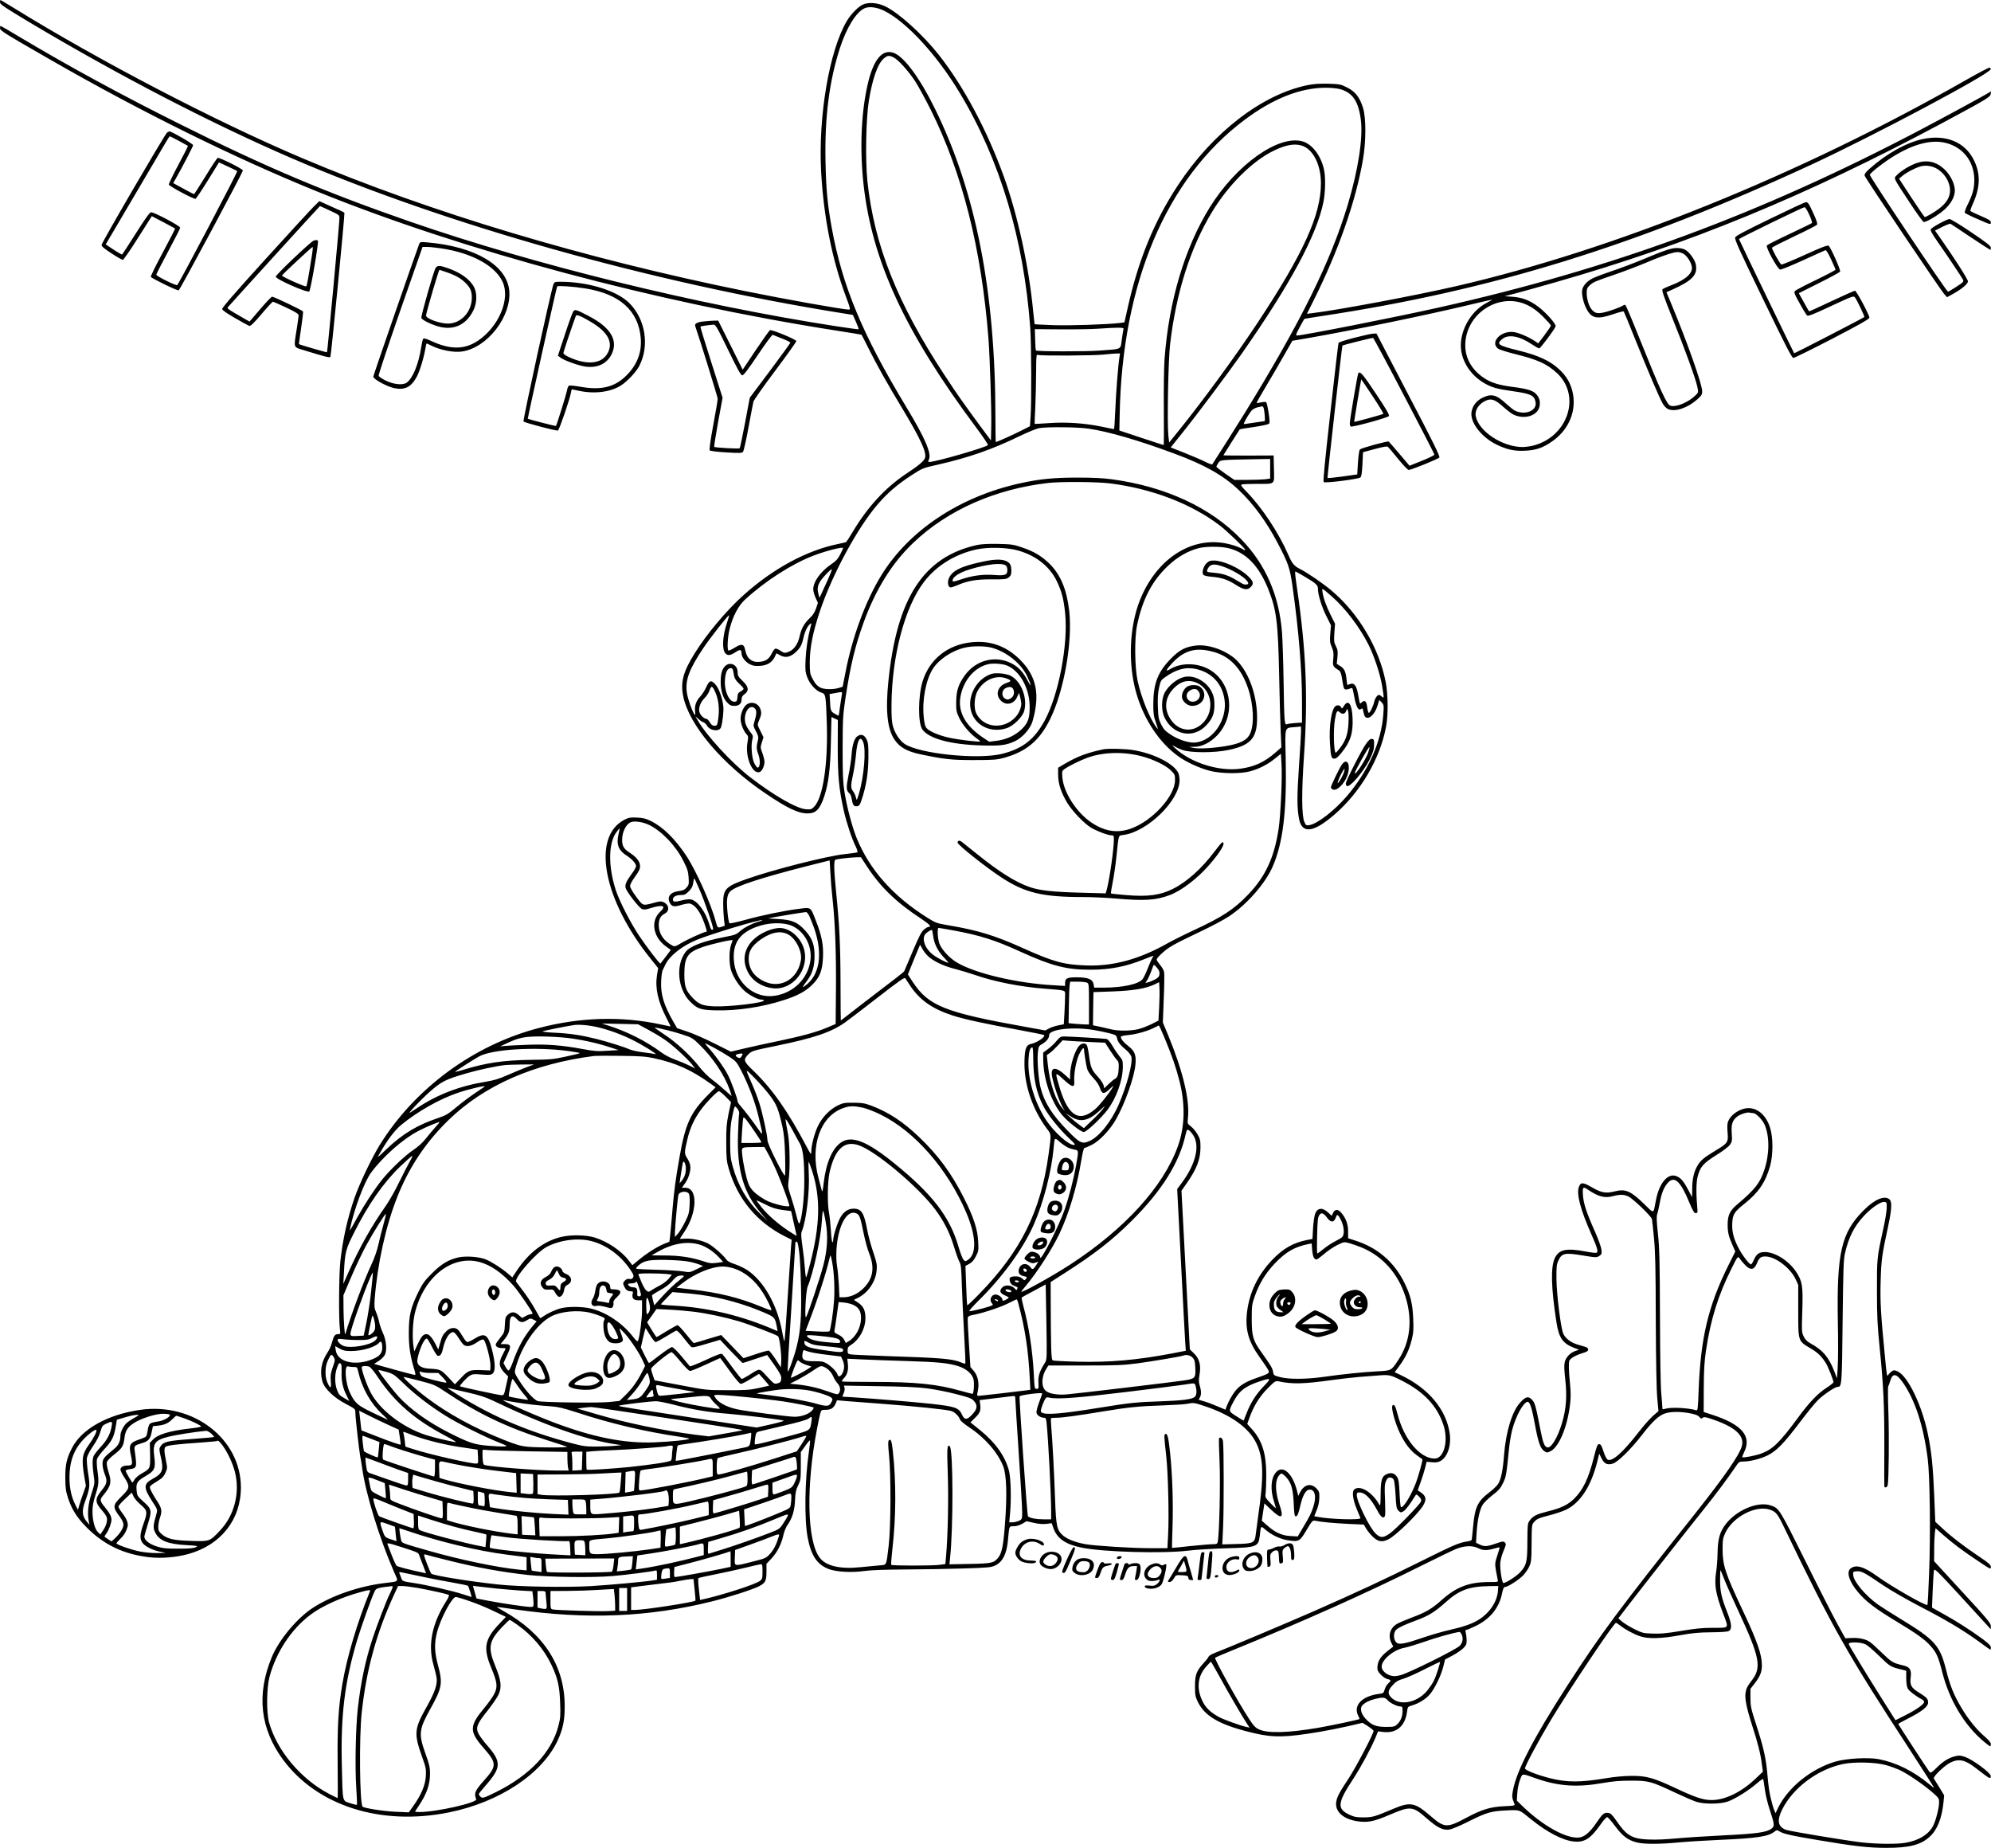 <?xml version="1.0" encoding="UTF-8"?>
<svg xmlns="http://www.w3.org/2000/svg" version="1.0" viewBox="0 0 2000.158 1856" preserveAspectRatio="xMidYMid meet">
  <g transform="translate(0,1863) scale(0.1,-0.1)" fill="#000000" stroke="none">
    <path d="M0 18606 c0 -20 43 -48 303 -204 891 -531 1815 -1010 2622 -1359 1552 -670 3623 -1253 5537 -1559 l106 -17 31 -70 c17 -38 29 -72 27 -74 -2 -2 -109 12 -237 32 -1391 215 -3016 615 -4264 1047 -857 297 -1457 551 -2315 980 -602 300 -1112 578 -1617 879 -100 60 -184 109 -187 109 -3 0 -6 -10 -6 -22 1 -26 28 -43 517 -324 902 -518 1842 -982 2673 -1319 1461 -593 3399 -1112 5209 -1395 139 -21 255 -41 256 -42 2 -2 31 -59 65 -127 88 -176 189 -357 347 -618 181 -301 244 -439 226 -492 -12 -33 -61 -75 -187 -158 -211 -140 -391 -335 -542 -589 -31 -52 -60 -96 -64 -99 -4 -2 -42 -11 -86 -20 -313 -65 -649 -247 -944 -512 -171 -153 -369 -389 -490 -583 -116 -185 -145 -291 -117 -430 56 -289 391 -685 827 -979 222 -150 329 -201 424 -201 83 0 123 42 166 170 44 135 62 280 67 547 l6 251 32 -15 32 -15 -1 -272 c0 -293 12 -418 60 -635 28 -125 82 -288 121 -364 13 -27 21 -53 16 -57 -4 -4 -62 -12 -128 -19 -173 -18 -719 -156 -981 -249 -214 -75 -239 -101 -239 -247 0 -49 4 -120 8 -156 l8 -67 -32 -11 c-39 -13 -42 -10 -59 54 -45 173 -200 517 -297 662 -113 169 -233 287 -353 346 -52 26 -80 33 -141 35 -65 3 -82 1 -125 -21 -335 -172 -215 -806 266 -1401 l72 -90 -12 -73 c-20 -126 10 -262 94 -425 25 -49 44 -88 43 -88 -2 0 -43 9 -92 19 -398 87 -818 75 -1234 -35 -654 -171 -1243 -605 -1596 -1174 -81 -131 -205 -391 -254 -533 -71 -206 -118 -417 -142 -637 -14 -126 -17 -581 -5 -672 7 -57 7 -58 -17 -58 -32 0 -43 -15 -61 -81 -7 -30 -27 -75 -43 -99 -65 -97 -82 -195 -54 -295 21 -73 117 -165 239 -228 91 -48 92 -49 92 -85 0 -49 38 -384 50 -447 6 -27 14 -79 19 -115 36 -257 173 -702 319 -1037 47 -108 59 -94 -98 -114 -255 -31 -526 -125 -715 -247 -158 -101 -341 -320 -414 -495 -156 -376 -118 -719 113 -1032 344 -464 983 -667 1666 -529 510 103 940 389 1095 728 52 114 69 203 68 346 -2 400 -212 723 -612 947 -42 23 -72 43 -68 43 5 0 86 -11 180 -25 722 -104 1344 -78 1982 81 168 42 402 117 467 150 67 34 78 54 78 148 l0 79 50 53 c58 62 101 146 120 236 8 36 26 80 42 102 46 65 70 141 75 246 3 77 9 106 31 150 25 52 27 63 27 195 l0 140 45 63 c24 35 46 59 48 53 2 -5 -4 -56 -12 -113 -41 -281 -47 -680 -12 -862 34 -181 95 -271 212 -316 79 -29 228 -37 360 -19 65 9 206 14 404 15 168 1 431 5 585 10 259 8 283 11 325 31 73 37 112 114 125 245 15 157 11 148 58 148 26 0 58 10 86 25 l44 26 74 -17 c48 -11 92 -14 126 -10 l52 7 18 -51 c37 -103 122 -162 280 -194 218 -45 816 -62 1072 -31 77 10 250 20 385 24 307 8 323 14 336 128 11 101 9 99 55 60 63 -54 148 -95 223 -107 114 -18 123 -14 191 101 54 91 61 99 84 95 70 -14 191 -25 334 -32 l158 -7 25 -43 c14 -23 45 -61 69 -83 52 -48 92 -53 155 -21 71 36 283 241 341 329 44 67 38 106 -23 145 l-26 17 29 80 c16 43 36 108 45 143 l16 64 52 -5 c38 -4 61 -1 84 11 74 38 114 159 95 284 -37 237 -212 446 -482 576 l-70 33 49 67 c63 86 96 157 122 259 17 69 20 101 15 212 -6 151 -27 237 -89 362 -104 209 -270 352 -494 423 l-71 23 0 66 c1 73 -21 134 -68 189 -33 40 -64 39 -83 -1 l-14 -29 -32 30 c-58 56 -108 53 -133 -6 -9 -22 -18 -83 -22 -147 l-6 -109 -61 -12 c-135 -28 -235 -85 -345 -200 -142 -150 -227 -324 -251 -520 -21 -174 12 -296 123 -451 39 -54 77 -111 86 -127 14 -27 14 -31 -2 -42 -10 -8 -60 -27 -110 -44 -105 -35 -171 -75 -214 -129 -33 -41 -73 -113 -89 -159 l-11 -31 -81 34 c-44 19 -105 42 -135 50 l-53 16 14 27 c14 27 12 66 -7 129 -7 21 -6 52 1 93 17 95 0 164 -55 216 l-42 41 -42 796 -42 797 54 77 c101 145 137 240 137 362 0 66 -4 83 -30 128 -16 28 -46 64 -66 79 -36 28 -36 28 -30 86 20 176 -51 471 -197 826 l-55 132 9 238 c6 130 7 251 4 268 -3 17 -21 49 -40 71 -19 23 -35 47 -35 55 0 17 71 85 125 120 57 37 95 56 318 163 110 52 238 120 285 152 177 117 362 328 436 496 106 241 144 562 132 1099 -7 319 -15 295 95 305 l59 6 0 -52 c0 -28 -9 -187 -21 -354 -20 -298 -20 -413 2 -526 30 -149 146 -134 357 49 260 225 455 557 516 879 23 118 21 325 -3 449 -66 342 -272 690 -542 918 -86 73 -239 178 -319 219 -60 30 -80 55 -119 145 -97 222 -263 472 -418 631 -52 53 -61 67 -48 73 9 3 76 6 148 6 194 0 178 -13 175 149 l-3 136 -252 -1 c-139 0 -253 1 -253 3 0 2 159 254 165 261 2 2 65 12 142 23 76 11 143 26 150 32 10 9 9 34 -3 112 -8 54 -19 102 -25 106 -6 3 -29 2 -51 -3 -22 -5 -42 -7 -44 -5 -2 2 41 78 95 168 54 91 136 231 181 311 l83 145 186 32 c447 79 1144 222 1584 327 126 30 231 54 235 54 4 -1 -20 -15 -53 -32 -172 -89 -287 -311 -254 -491 22 -125 107 -243 224 -312 79 -47 132 -62 297 -85 179 -25 213 -42 225 -112 13 -85 -108 -132 -209 -82 -15 8 -53 38 -85 67 -101 94 -150 106 -242 61 -63 -32 -101 -84 -109 -149 -11 -102 103 -248 253 -321 105 -51 183 -67 290 -61 110 6 178 30 271 96 171 120 248 317 199 506 -23 87 -61 149 -132 216 -90 84 -208 139 -403 187 -214 53 -230 65 -169 116 60 51 171 32 293 -49 37 -25 72 -45 79 -44 13 0 160 198 165 222 5 23 -95 135 -173 195 -87 65 -157 93 -260 101 l-80 6 95 24 c52 13 241 66 420 117 1332 380 2515 867 3873 1593 453 243 492 266 495 296 l4 28 -34 -21 c-55 -33 -438 -241 -666 -361 -1623 -854 -3094 -1397 -4848 -1790 -432 -97 -1366 -281 -1424 -281 -15 0 -12 12 26 82 24 44 45 83 47 84 1 2 79 15 172 29 1714 258 3165 707 4930 1525 624 290 1784 906 1793 954 2 10 -3 16 -13 16 -10 0 -119 -58 -244 -129 -1674 -953 -3521 -1699 -5111 -2065 -402 -93 -1185 -240 -1443 -271 l-58 -7 66 131 c250 500 425 999 497 1417 32 185 32 420 1 520 -34 108 -76 162 -158 204 -65 33 -73 35 -191 39 -87 2 -147 -2 -206 -14 -458 -92 -955 -475 -1304 -1005 -239 -363 -397 -748 -505 -1231 l-33 -147 -45 -6 c-124 -15 -504 -28 -671 -22 -101 4 -185 8 -186 9 -1 1 -7 56 -14 122 -42 452 -157 978 -295 1360 -170 470 -405 909 -656 1227 -161 202 -400 419 -536 484 -78 38 -173 44 -229 16 -48 -24 -120 -100 -158 -165 -175 -298 -287 -955 -257 -1511 25 -456 110 -885 249 -1255 44 -117 47 -131 30 -131 -55 0 -634 103 -1038 185 -1623 329 -3168 792 -4446 1333 -865 366 -2042 978 -2912 1516 -68 42 -126 76 -128 76 -2 0 -4 -11 -4 -24z m8882 -84 c225 -112 530 -443 759 -824 405 -673 645 -1474 709 -2363 11 -157 14 -752 3 -894 l-6 -92 -91 -46 c-83 -42 -242 -113 -252 -113 -2 0 -4 111 -4 248 0 1261 -196 2263 -606 3097 -154 314 -314 530 -419 565 -109 36 -193 -60 -250 -283 -73 -288 -91 -675 -49 -1047 86 -763 418 -1478 1126 -2428 71 -95 126 -177 123 -182 -14 -22 -526 -170 -589 -170 -13 0 -14 4 -4 25 28 61 -39 216 -231 533 -438 725 -639 1209 -745 1792 -43 235 -58 394 -63 671 -9 439 37 801 144 1134 67 207 163 363 248 402 46 21 124 11 197 -25z m94 -468 c47 -23 147 -133 217 -239 32 -49 102 -178 156 -285 319 -640 510 -1395 581 -2300 14 -186 32 -725 28 -885 l-3 -139 -111 149 c-167 228 -221 303 -357 510 -472 719 -705 1303 -773 1945 -22 213 -15 619 14 805 36 224 89 376 152 429 37 30 50 32 96 10z m4482 -318 c130 -35 189 -122 213 -310 23 -183 -26 -499 -131 -851 -172 -571 -467 -1170 -1030 -2085 -64 -105 -298 -474 -331 -523 -3 -5 -35 6 -70 24 -35 18 -128 58 -206 89 l-142 56 116 145 c149 185 460 601 597 796 487 696 753 1189 821 1523 20 100 23 255 5 331 -32 139 -119 252 -215 279 -242 68 -666 -235 -932 -663 -252 -408 -410 -937 -454 -1522 -6 -87 -9 -302 -7 -508 1 -196 1 -357 -2 -357 -3 0 -104 33 -225 73 l-220 73 3 149 c23 1329 468 2383 1256 2972 283 212 555 320 811 322 50 0 114 -6 143 -13z m-385 -567 c115 -32 197 -190 197 -380 0 -317 -175 -703 -635 -1399 -220 -333 -541 -772 -789 -1080 l-101 -125 -8 75 c-13 122 -1 755 18 915 61 518 204 968 421 1326 166 274 408 514 623 617 117 56 200 72 274 51z m2275 -1605 c53 -26 96 -58 153 -114 43 -43 79 -83 79 -90 0 -6 -28 -48 -63 -95 l-64 -84 -29 20 c-59 41 -167 88 -218 94 -129 16 -241 -103 -156 -167 14 -10 90 -34 170 -54 225 -55 320 -98 421 -191 245 -227 112 -637 -236 -728 -33 -8 -82 -15 -110 -15 -203 1 -442 159 -470 311 -11 60 33 126 104 156 54 23 91 10 170 -61 39 -35 86 -71 105 -80 114 -54 247 -10 263 87 7 47 -1 79 -32 116 -33 38 -90 56 -240 75 -143 19 -221 43 -295 95 -116 80 -180 194 -180 322 0 321 345 542 628 403z m-4061 -237 c-2 -7 -10 -54 -17 -104 -15 -108 7 -97 -220 -114 -144 -11 -633 -10 -643 1 -3 3 -7 52 -8 110 l-3 104 265 -2 c145 -1 316 2 379 7 189 13 253 13 247 -2z m-41 -284 c-14 -87 -35 -361 -42 -535 -4 -104 -10 -188 -13 -188 -4 0 -60 11 -125 25 -170 35 -360 48 -530 35 -77 -5 -141 -9 -142 -7 -1 1 2 81 7 177 4 96 8 253 8 348 1 170 1 173 21 167 30 -10 550 -7 650 3 47 5 105 10 128 11 l44 1 -6 -37z m1448 -510 c11 -38 18 -133 10 -133 -5 0 -52 -7 -104 -15 -52 -8 -99 -15 -103 -15 -10 0 33 78 69 127 22 28 51 42 116 52 4 1 9 -7 12 -16z m-1755 -209 c198 -29 504 -118 861 -251 305 -113 490 -218 645 -365 145 -137 277 -317 388 -528 110 -208 125 -253 152 -442 62 -441 95 -843 95 -1154 l0 -212 -67 -4 c-38 -3 -75 -8 -84 -12 -25 -11 -28 20 -34 426 -3 205 -11 429 -16 498 -30 372 -164 679 -408 932 -306 319 -761 531 -1301 604 -86 12 -193 17 -345 17 -239 0 -383 -14 -585 -59 -604 -135 -1111 -473 -1389 -927 -157 -257 -289 -616 -357 -969 l-29 -146 -40 -12 c-53 -17 -147 -15 -182 3 -36 19 -55 41 -84 97 -21 40 -24 58 -24 160 1 148 30 295 100 506 125 374 383 851 589 1086 98 113 192 192 332 284 113 73 114 73 270 108 306 70 541 151 824 289 80 38 165 73 190 77 88 14 389 11 499 -6z m1821 -403 l0 -98 -52 -7 c-29 -3 -110 -6 -180 -6 l-128 0 -90 62 c-49 34 -90 66 -90 71 0 5 9 22 20 38 23 31 12 30 393 37 l127 2 0 -99z m-1610 -146 c421 -53 815 -203 1103 -422 70 -53 257 -232 257 -246 0 -5 -10 -3 -22 5 -44 28 -137 57 -217 67 -339 43 -661 -184 -819 -576 -107 -268 -122 -642 -36 -937 76 -263 232 -497 421 -632 80 -58 207 -117 313 -145 111 -30 311 -33 409 -6 89 24 177 69 248 127 l61 49 6 -102 c9 -128 -9 -520 -29 -652 -44 -289 -132 -479 -307 -661 -142 -148 -258 -224 -545 -357 -99 -46 -221 -107 -270 -135 -281 -158 -543 -229 -813 -219 -225 8 -330 37 -638 176 -278 125 -449 177 -732 225 -130 22 -140 26 -220 76 -347 217 -585 484 -715 805 -45 111 -98 312 -122 465 -15 94 -18 173 -18 435 1 297 3 333 28 500 51 334 96 521 182 760 120 332 288 603 502 805 344 327 821 538 1353 599 130 15 484 12 620 -4z m1188 -650 c177 -42 308 -176 403 -412 82 -207 98 -327 109 -853 5 -239 12 -503 16 -585 l7 -151 -58 -51 c-113 -99 -214 -145 -356 -164 -212 -29 -493 59 -649 202 -32 29 -41 41 -23 29 18 -11 58 -31 90 -42 83 -31 323 -31 468 0 236 50 295 130 282 378 -13 233 -113 461 -245 558 -110 81 -257 125 -368 112 -103 -12 -162 -42 -245 -125 -137 -138 -183 -254 -183 -466 0 -93 4 -121 27 -185 22 -63 23 -71 7 -50 -69 90 -155 302 -192 473 -29 137 -32 428 -5 557 55 263 150 445 312 598 92 87 198 148 305 176 72 19 219 19 298 1z m-3868 0 c0 -3 -13 -32 -29 -63 -22 -44 -42 -67 -83 -94 -112 -75 -188 -178 -188 -258 0 -19 11 -57 24 -85 l23 -50 -19 -56 c-12 -35 -32 -68 -55 -89 -64 -61 -91 -108 -109 -187 -19 -87 -61 -144 -120 -163 -32 -11 -39 -9 -73 14 -21 15 -45 24 -53 21 -8 -3 -24 -26 -36 -50 -26 -53 -58 -76 -116 -82 -82 -10 -134 32 -150 119 -11 60 -36 66 -103 24 -31 -19 -60 -33 -65 -30 -15 10 -8 140 12 218 33 129 88 233 156 295 205 188 471 358 688 441 125 48 296 91 296 75z m-155 -321 c-25 -54 -54 -117 -64 -139 l-19 -40 -11 43 c-18 65 -1 111 72 188 34 36 63 62 64 57 2 -5 -17 -54 -42 -109z m4782 40 c124 -73 143 -90 143 -128 0 -59 38 -182 85 -275 l46 -92 -7 -84 c-6 -74 -4 -91 15 -134 18 -42 20 -61 15 -119 -7 -73 -5 -77 60 -117 10 -6 21 -34 27 -75 17 -105 18 -108 34 -114 8 -3 26 0 40 6 14 6 27 9 30 6 3 -2 12 -44 21 -92 18 -97 42 -139 67 -117 14 11 17 7 23 -26 4 -21 11 -44 17 -50 31 -40 97 17 125 108 l18 59 24 -25 c22 -23 23 -29 17 -117 -19 -276 -151 -573 -367 -825 -122 -143 -295 -277 -374 -290 -34 -5 -37 -4 -53 33 -27 64 -28 300 -3 664 41 583 22 1055 -71 1688 -20 140 -22 162 -14 162 2 0 39 -21 82 -46z m286 -208 c131 -114 279 -309 367 -485 56 -112 116 -295 135 -411 20 -124 20 -127 -3 -107 -10 10 -23 17 -29 17 -17 0 -40 -34 -48 -70 -9 -42 -42 -110 -54 -110 -5 0 -12 25 -16 56 -7 61 -24 77 -54 50 -18 -17 -19 -16 -25 11 -3 15 -10 54 -16 86 -15 73 -39 101 -75 87 -15 -6 -28 -10 -29 -10 -2 0 -6 27 -9 59 -8 77 -23 107 -64 132 l-34 21 7 67 c5 58 3 74 -15 110 -20 38 -21 52 -16 134 l7 92 -45 90 c-47 96 -72 167 -81 228 -6 45 -11 47 97 -47z m-6078 -256 c-47 -138 -54 -271 -18 -312 23 -26 52 -22 103 12 46 31 59 27 60 -15 0 -35 38 -83 81 -106 34 -17 55 -20 104 -17 73 4 122 35 149 92 l16 34 38 -20 c51 -28 100 -19 153 29 48 44 65 75 80 145 13 61 40 118 65 139 16 13 17 12 10 -16 -31 -118 -48 -227 -53 -335 -5 -113 -3 -131 17 -184 26 -69 89 -137 140 -152 45 -13 47 -25 56 -309 13 -411 -39 -750 -128 -839 -26 -26 -34 -28 -83 -24 -95 8 -324 140 -562 324 -182 140 -438 419 -524 569 l-23 40 30 -26 c16 -15 38 -30 49 -33 12 -3 28 -19 38 -35 31 -53 126 -63 141 -14 16 55 28 163 22 212 -10 85 -45 180 -81 219 -41 45 -59 39 -90 -30 -13 -29 -39 -70 -58 -91 -44 -47 -61 -95 -54 -154 4 -37 3 -41 -8 -26 -24 35 -64 149 -74 211 -20 127 20 237 164 452 74 109 247 330 259 330 3 0 -6 -31 -19 -70z m4895 -300 c160 -47 273 -168 339 -366 54 -161 63 -354 21 -450 -30 -69 -100 -104 -253 -129 -131 -21 -265 -28 -317 -17 l-45 10 56 1 c76 1 161 45 228 116 193 203 144 545 -94 668 -122 62 -276 60 -382 -5 -50 -30 -40 -6 26 65 122 129 240 159 421 107z m-182 -170 c156 -36 259 -146 283 -303 32 -203 -113 -418 -292 -435 -66 -6 -172 28 -251 81 -51 34 -69 53 -93 101 -26 53 -29 71 -33 177 -3 86 0 137 12 192 15 68 20 77 59 104 113 81 211 107 315 83z m-4829 -240 c28 -66 39 -154 29 -237 -10 -88 -13 -93 -42 -93 -17 0 -30 10 -45 35 -11 19 -27 35 -34 35 -26 0 -66 41 -72 74 -8 42 14 95 57 139 19 18 40 52 47 75 17 50 29 45 60 -28z m1268 -18 c-3 -16 -11 -69 -18 -118 -6 -49 -12 -90 -14 -92 -1 -2 -19 7 -39 19 -40 23 -44 33 -48 131 l-4 67 51 9 c79 15 78 15 72 -16z m-1931 -1310 c130 -67 265 -210 340 -361 40 -78 48 -105 52 -165 4 -66 2 -75 -20 -100 -19 -23 -37 -31 -84 -37 -82 -11 -116 -59 -84 -119 20 -37 44 -41 115 -19 38 11 75 17 88 13 52 -15 101 -82 141 -192 29 -81 31 -92 16 -92 -20 0 -195 -80 -251 -115 -51 -31 -61 -34 -81 -24 -90 47 -139 120 -140 204 -1 62 17 97 61 119 50 27 44 87 -12 114 -23 11 -37 11 -90 -4 -123 -33 -115 -36 -185 58 -39 52 -62 93 -62 109 0 16 20 53 50 94 39 54 50 76 50 106 0 46 -36 91 -109 138 -55 36 -71 64 -71 125 0 78 38 156 85 177 38 17 128 3 191 -29z m-312 -89 c-24 -101 -2 -163 76 -213 58 -37 100 -83 100 -110 0 -10 -20 -46 -46 -80 -53 -73 -67 -105 -59 -139 10 -38 134 -198 164 -211 22 -9 40 -7 91 10 120 37 157 22 92 -38 -99 -92 -72 -254 58 -348 l49 -35 -50 -67 c-28 -37 -53 -68 -54 -70 -6 -7 -142 170 -216 282 -89 134 -196 344 -233 456 -78 240 -75 476 9 585 14 19 27 35 29 35 2 0 -3 -26 -10 -57z m2492 -320 c136 -210 298 -367 547 -530 87 -58 110 -83 74 -83 -7 0 -27 -12 -45 -27 -26 -22 -50 -69 -113 -218 -44 -104 -82 -194 -85 -200 -3 -5 -44 -39 -91 -75 -48 -36 -190 -145 -316 -242 -126 -98 -230 -178 -230 -178 -1 0 -3 168 -3 373 -1 387 -12 601 -45 922 -22 223 -24 314 -6 320 20 8 147 22 204 24 l52 1 57 -87z m-342 -333 c26 -245 37 -549 34 -910 l-3 -345 -88 -37 c-103 -44 -248 -84 -482 -133 -93 -19 -240 -51 -326 -71 l-157 -37 -168 84 c-93 47 -215 100 -270 118 l-102 34 -41 71 c-94 166 -125 269 -119 401 2 50 9 99 15 110 6 11 19 37 29 59 42 87 168 186 311 245 152 62 647 211 660 198 2 -3 -11 -8 -29 -12 -57 -13 -154 -61 -195 -99 -35 -32 -52 -38 -147 -56 -223 -43 -355 -93 -399 -152 -101 -134 -79 -371 45 -497 74 -74 104 -85 256 -89 214 -6 474 33 690 104 138 45 215 87 283 154 75 75 101 140 107 277 5 123 -12 212 -69 359 -58 149 -47 141 -170 126 -148 -18 -380 -66 -548 -113 -79 -22 -148 -36 -152 -32 -14 14 -31 186 -24 242 5 42 13 61 35 81 54 51 316 136 760 249 l235 59 7 -121 c3 -67 13 -187 22 -267z m-1339 100 c52 -116 146 -390 139 -402 -12 -19 -24 -4 -39 50 -36 122 -116 232 -182 248 -16 4 -55 0 -95 -10 -68 -18 -88 -16 -88 9 0 27 31 45 77 45 39 0 50 5 83 38 28 28 39 48 44 85 4 27 9 47 11 45 3 -2 25 -51 50 -108z m1104 -267 c10 -21 32 -76 49 -123 91 -260 58 -476 -91 -582 -33 -24 -30 -16 19 49 54 71 77 145 77 248 1 117 -24 183 -99 264 -73 79 -128 102 -264 110 l-105 6 70 14 c68 13 287 48 312 50 7 1 21 -16 32 -36z m-173 -102 c130 -58 208 -209 184 -357 -29 -178 -167 -314 -352 -345 -210 -35 -403 132 -416 362 -10 167 59 267 226 329 119 45 271 49 358 11z m1621 -46 c270 -50 419 -97 679 -216 313 -142 458 -179 699 -179 197 0 356 31 541 106 47 19 87 34 90 34 2 0 -2 -10 -10 -22 -8 -13 -28 -60 -46 -105 -17 -45 -40 -93 -51 -107 -40 -51 -200 -86 -395 -86 l-92 0 -6 36 c-10 49 -54 67 -167 68 -98 0 -119 -10 -119 -57 l0 -30 -115 7 c-376 21 -792 120 -976 231 -75 46 -153 132 -173 191 -17 51 -22 154 -7 154 5 0 72 -11 148 -25z m-203 -52 c9 -79 45 -153 107 -218 29 -30 49 -55 46 -55 -19 0 -110 47 -153 80 -76 57 -113 146 -84 200 9 17 54 49 71 50 4 0 9 -26 13 -57z m-2014 -47 c0 -2 -7 -23 -16 -47 -20 -57 -21 -181 -1 -250 21 -70 81 -164 138 -213 49 -43 132 -86 166 -86 12 0 24 -4 27 -8 14 -23 -348 -66 -499 -60 -114 5 -156 21 -216 85 -69 72 -84 114 -84 238 0 175 33 222 190 275 94 31 295 77 295 66z m1983 -177 c64 -48 153 -87 258 -113 53 -14 140 -40 195 -59 193 -67 450 -118 694 -137 227 -18 210 -13 210 -69 0 -26 -3 -102 -6 -168 l-7 -121 -56 -11 c-31 -6 -73 -20 -93 -31 l-37 -20 -193 35 c-813 145 -980 211 -1139 453 l-48 74 18 46 c10 26 37 93 61 150 l43 103 29 -51 c16 -28 48 -64 71 -81z m2305 -162 c-2 -25 -11 -36 -43 -54 -22 -12 -53 -25 -70 -29 l-29 -7 17 26 c15 23 34 66 61 142 7 19 9 18 37 -13 23 -25 29 -42 27 -65z m-2508 -112 c98 -149 223 -237 431 -305 107 -35 334 -85 666 -145 136 -25 249 -48 252 -51 17 -17 -71 -77 -131 -89 -48 -9 -63 -46 -66 -170 -7 -230 77 -484 226 -683 45 -59 44 -50 16 -257 -79 -571 -277 -971 -695 -1400 -64 -66 -119 -118 -122 -115 -2 3 -8 93 -11 200 l-7 195 37 20 c27 14 47 36 67 75 27 52 29 60 24 150 -6 122 -46 245 -142 435 -125 248 -256 427 -449 612 -161 155 -310 253 -486 319 -63 23 -91 28 -175 28 -90 1 -106 -2 -158 -27 -83 -41 -156 -117 -200 -207 -35 -73 -67 -195 -67 -262 -1 -29 -6 -23 -48 57 -185 351 -344 578 -532 759 -103 99 -107 112 -47 171 30 29 46 34 267 79 385 79 555 136 696 234 33 23 181 136 329 251 223 173 272 207 280 195 6 -9 26 -40 45 -69z m1781 25 c18 -10 19 -23 19 -215 l0 -205 -28 0 c-16 0 -62 3 -103 6 l-74 7 3 176 c1 97 5 191 8 209 l5 32 75 0 c41 0 84 -5 95 -10z m724 -248 l-7 -133 -69 -35 c-38 -19 -97 -41 -130 -50 -78 -20 -209 -21 -284 -1 -33 8 -86 21 -118 27 l-57 12 2 166 3 167 195 7 c208 8 331 29 420 71 l45 22 3 -60 c2 -33 1 -120 -3 -193z m-5138 -222 c54 -29 132 -75 173 -104 78 -53 221 -184 273 -249 l30 -39 -59 30 c-32 16 -95 42 -139 58 -44 15 -105 47 -135 69 -157 117 -350 215 -545 276 l-60 19 182 -4 183 -4 97 -52z m-472 15 c141 -37 279 -94 403 -165 104 -59 173 -107 141 -97 -9 3 -61 11 -115 17 -54 7 -117 20 -139 30 -56 25 -213 74 -330 104 -157 39 -269 56 -418 63 -77 3 -133 10 -125 14 12 7 233 51 313 63 60 9 172 -3 270 -29z m5664 -99 c80 -196 110 -282 148 -426 62 -237 57 -466 -14 -663 -145 -405 -535 -833 -1083 -1189 -173 -113 -490 -289 -490 -272 0 3 20 29 44 57 114 135 266 371 340 527 96 205 174 466 217 725 14 85 26 135 34 135 6 0 39 14 73 31 77 38 180 147 241 252 93 163 187 429 198 558 8 92 -7 131 -70 181 -50 39 -76 71 -77 94 0 7 31 14 76 18 80 7 205 43 264 76 19 10 38 19 41 20 4 0 30 -56 58 -124z m-5026 84 c46 -10 129 -33 183 -51 93 -30 103 -35 172 -103 133 -128 252 -307 303 -453 10 -31 19 -58 19 -61 0 -2 -28 22 -62 53 -34 31 -94 82 -134 111 -41 31 -96 86 -128 128 -86 112 -233 248 -353 326 -59 39 -102 70 -95 70 6 0 49 -9 95 -20z m4312 -5 c50 -8 121 -23 160 -33 67 -18 70 -19 78 -55 9 -37 32 -65 100 -122 19 -17 39 -44 43 -60 15 -62 -45 -289 -127 -478 -75 -173 -197 -325 -295 -368 -72 -32 -94 -22 -214 100 -156 158 -237 284 -275 431 -22 84 -37 270 -29 354 7 67 7 69 50 94 40 25 64 56 64 86 0 58 240 85 445 51z m-5285 -80 c143 -17 294 -50 425 -93 l90 -29 -115 -7 c-100 -7 -132 -4 -250 18 -205 38 -361 50 -555 42 -93 -3 -192 -9 -220 -11 l-50 -5 55 26 c133 63 184 73 345 74 83 0 206 -7 275 -15z m1478 -101 c46 -25 115 -66 153 -91 64 -43 72 -52 118 -142 74 -145 137 -312 170 -451 50 -211 51 -206 -8 -122 -52 75 -118 161 -170 222 -17 19 -31 40 -31 47 0 28 -65 204 -98 268 -40 76 -129 201 -194 271 -22 24 -37 44 -33 44 5 0 46 -21 93 -46z m3202 -97 c0 -206 30 -350 102 -488 45 -88 163 -234 262 -326 58 -54 63 -63 43 -63 -53 0 -195 127 -273 243 -122 181 -194 428 -181 623 4 78 17 114 38 114 5 0 9 -46 9 -103z m-4675 67 c69 -9 123 -19 120 -22 -3 -3 -67 -19 -143 -35 -123 -27 -158 -30 -347 -32 -277 -4 -454 -30 -680 -100 -43 -13 -81 -23 -83 -21 -3 4 157 107 239 154 128 73 566 100 894 56z m1755 -32 c0 -5 -6 -16 -13 -26 -11 -15 -17 -17 -35 -7 -37 20 -25 33 36 40 6 0 12 -3 12 -7z m-889 -41 c222 -48 378 -119 571 -258 l47 -34 -79 -79 c-173 -175 -225 -289 -283 -620 -42 -239 -55 -336 -72 -540 -9 -107 -19 -221 -23 -253 l-7 -59 -57 -23 c-69 -28 -172 -94 -254 -162 l-61 -51 -38 49 c-72 95 -213 190 -340 229 -89 27 -239 30 -338 6 -172 -41 -324 -157 -445 -338 l-45 -68 -41 35 c-63 55 -168 122 -227 146 -67 26 -194 36 -271 20 -99 -21 -175 -66 -269 -161 -74 -73 -94 -102 -138 -191 -75 -153 -94 -233 -94 -404 -1 -140 15 -243 57 -377 10 -33 12 -48 4 -48 -11 0 -217 55 -341 91 l-69 20 46 29 c25 16 52 43 62 61 24 47 15 149 -20 222 -14 30 -31 79 -37 108 -6 30 -20 74 -31 99 -17 38 -19 58 -14 130 27 351 111 735 226 1025 118 299 288 554 517 776 359 348 856 566 1463 643 19 2 141 3 270 1 194 -2 252 -7 331 -24z m-1286 -92 c-44 -17 -129 -52 -190 -79 -84 -37 -135 -52 -215 -65 -261 -42 -488 -129 -689 -264 -31 -21 -63 -41 -71 -46 -34 -20 96 118 194 206 120 106 160 127 371 188 118 35 306 75 395 84 19 2 91 4 160 5 l125 1 -80 -30z m2453 -287 c65 -88 83 -133 123 -313 15 -69 22 -144 26 -281 3 -103 2 -195 -1 -204 -8 -22 -176 314 -176 352 0 47 -49 271 -81 372 -17 53 -49 138 -71 187 -76 174 -78 169 25 65 51 -52 121 -132 155 -178z m-2869 94 c-2 -2 -47 -32 -99 -67 -52 -35 -136 -98 -187 -141 -80 -67 -103 -81 -183 -108 -205 -68 -356 -159 -514 -309 -99 -95 -100 -96 -71 -46 76 135 152 235 219 289 163 134 387 260 570 321 116 39 282 77 265 61z m2421 -101 l54 -55 -25 -117 c-20 -101 -24 -144 -23 -293 1 -159 3 -183 27 -265 91 -304 283 -533 566 -675 l64 -32 -6 -66 c-3 -37 -18 -268 -34 -514 -15 -246 -30 -444 -33 -440 -4 4 -14 48 -23 99 -50 269 -185 507 -351 617 -29 19 -84 45 -122 58 -40 12 -75 31 -83 42 -32 48 -141 143 -191 168 -67 32 -160 51 -229 47 -28 -2 -51 -3 -51 -2 0 2 20 33 45 70 131 196 137 443 10 443 l-35 0 30 42 c39 53 63 135 54 183 -3 20 -17 51 -30 71 -30 44 -30 59 1 189 27 116 70 209 139 302 55 75 161 183 179 183 7 0 37 -25 67 -55z m135 -175 c-3 -14 -8 -106 -11 -205 -12 -354 55 -584 228 -787 l71 -83 -77 75 c-133 129 -221 281 -274 470 -23 84 -27 113 -27 250 0 111 5 179 18 240 28 134 26 129 54 95 16 -21 22 -38 18 -55z m1240 65 c39 -8 119 -39 180 -69 343 -168 674 -546 861 -983 102 -239 108 -419 17 -478 -24 -16 -26 -16 -43 1 -10 11 -33 69 -50 129 -87 303 -265 534 -654 847 -267 216 -419 275 -524 205 -89 -58 -153 -205 -176 -400 -10 -89 -15 -106 -21 -82 -4 17 -19 73 -33 125 -86 323 21 622 251 701 64 22 101 23 192 4z m-1080 -246 c36 -53 65 -99 65 -102 0 -4 -45 -7 -101 -7 l-101 0 7 123 c4 67 10 126 13 131 7 12 35 -24 117 -145z m381 12 c25 -47 56 -104 69 -126 32 -54 45 -166 45 -381 0 -165 -24 -378 -48 -420 -6 -11 -16 14 -31 76 -12 50 -37 136 -55 190 -30 91 -32 104 -24 162 16 106 13 363 -5 463 -32 174 -30 163 -13 141 9 -11 36 -58 62 -105z m-3588 42 c-24 -27 -68 -78 -97 -115 -34 -44 -78 -84 -124 -115 -85 -56 -236 -199 -317 -300 -78 -97 -175 -245 -249 -378 -78 -142 -81 -146 -74 -115 40 195 145 474 211 562 121 163 320 338 474 418 72 38 192 88 212 90 5 0 -11 -21 -36 -47z m7609 -85 c69 -104 26 -287 -110 -472 l-51 -69 38 -731 c20 -402 40 -767 43 -812 l6 -81 -139 -27 c-353 -67 -629 -91 -949 -83 -127 3 -239 9 -248 13 -17 6 -20 91 -22 706 l0 81 142 91 c298 190 477 330 674 526 300 299 477 581 539 862 12 51 15 56 32 47 10 -5 30 -28 45 -51z m-1261 -123 c19 -9 51 -19 70 -22 41 -7 41 -8 14 -161 -26 -142 -69 -309 -115 -442 -55 -161 -244 -530 -245 -479 0 23 -31 48 -68 55 -26 5 -36 1 -62 -25 -18 -17 -30 -37 -28 -44 2 -6 21 -21 43 -31 31 -16 44 -17 67 -8 l28 10 -17 -30 c-29 -48 -42 -54 -59 -29 -38 54 -105 43 -119 -20 -8 -37 8 -58 54 -68 29 -5 31 -8 18 -25 -14 -19 -15 -19 -37 2 -17 15 -36 22 -64 22 -59 0 -71 -11 -60 -51 7 -24 18 -35 44 -44 19 -7 34 -15 33 -19 -7 -28 -11 -29 -29 -8 -28 34 -95 41 -123 13 -35 -35 -27 -59 25 -82 42 -19 44 -22 27 -33 -32 -22 -53 -26 -53 -11 0 19 -27 44 -56 51 -49 12 -83 -48 -48 -87 14 -16 12 -18 -33 -33 -57 -19 -171 -46 -194 -46 -9 0 28 43 83 98 247 241 456 528 564 773 97 220 178 535 199 769 9 108 9 107 60 62 25 -22 61 -47 81 -57z m-2061 6 c192 -91 571 -417 728 -626 89 -119 147 -233 192 -380 20 -66 45 -134 54 -150 15 -25 19 -68 24 -240 4 -116 14 -337 23 -493 9 -156 14 -285 12 -288 -3 -2 -21 2 -41 11 -91 38 -190 46 -767 65 -168 6 -321 13 -340 16 -32 5 -35 8 -35 40 0 27 6 38 30 53 88 54 149 166 149 271 0 80 -20 120 -75 157 l-41 27 44 22 c101 51 176 164 185 277 5 55 0 78 -35 182 -23 66 -50 168 -61 227 -31 167 -58 208 -136 208 -54 0 -98 -29 -131 -86 -30 -50 -74 -189 -74 -231 0 -13 -4 -22 -8 -19 -5 3 -12 56 -15 118 -4 62 -12 140 -18 173 -19 94 -16 316 5 410 58 254 164 336 331 256z m-941 -83 c25 -46 65 -130 89 -188 43 -100 117 -303 117 -320 0 -23 -173 19 -240 57 -99 57 -149 105 -171 163 -24 63 -54 206 -63 297 -7 73 -12 70 126 72 l97 1 45 -82z m-3605 -60 c-17 -29 -65 -123 -107 -208 -41 -85 -102 -193 -135 -240 -144 -203 -268 -425 -379 -675 l-49 -110 6 110 c11 211 18 236 100 400 143 286 298 508 468 671 60 57 113 104 118 104 5 0 -5 -24 -22 -52z m2771 -74 c0 -50 -12 -86 -41 -123 l-22 -26 7 50 c4 28 12 79 18 114 10 58 12 63 24 46 8 -10 14 -38 14 -61z m1270 -29 c85 -267 79 -539 -22 -930 -17 -66 -34 -126 -38 -134 -4 -7 -10 33 -14 90 -4 57 -15 158 -25 224 -14 98 -15 126 -5 150 44 107 79 403 69 578 -3 64 -4 117 -1 117 3 0 19 -43 36 -95z m-1239 -226 c7 -14 10 -55 7 -110 -4 -78 -8 -97 -45 -171 -23 -46 -55 -99 -72 -118 l-30 -35 -1 41 c0 47 27 348 35 381 9 37 87 46 106 12z m940 -162 l87 -11 22 -101 c12 -55 25 -111 28 -124 l5 -25 -39 24 c-114 68 -246 179 -314 265 -27 34 -50 65 -50 68 0 2 39 -15 88 -40 69 -35 105 -46 173 -56z m434 -121 c25 -136 17 -282 -24 -436 -29 -115 -155 -492 -173 -520 -17 -28 -3 260 15 305 61 149 134 491 144 668 3 60 9 103 13 95 4 -7 16 -57 25 -112z m314 84 c26 -13 37 -47 66 -192 14 -70 39 -162 56 -205 61 -149 39 -266 -68 -363 -57 -52 -124 -80 -193 -80 l-37 0 -6 128 c-4 70 -12 154 -18 187 -7 35 -9 101 -6 160 15 250 109 417 206 365z m4727 -46 c38 -49 69 -43 88 19 8 26 25 12 52 -47 28 -61 32 -137 8 -161 -9 -9 -43 -29 -75 -45 -32 -16 -83 -50 -113 -75 -31 -25 -59 -45 -62 -45 -4 0 -5 80 -2 179 3 148 7 183 21 205 21 32 42 25 83 -30z m-9485 -67 c-16 -58 -39 -147 -50 -199 -12 -55 -39 -134 -67 -193 -79 -169 -205 -505 -265 -705 -6 -20 -17 131 -18 248 l-1 142 81 190 c45 105 112 246 150 315 72 132 189 318 196 312 2 -3 -10 -52 -26 -110z m2092 -163 c149 -39 291 -142 387 -284 35 -51 39 -63 30 -81 -9 -15 -18 -19 -36 -15 -16 4 -30 0 -44 -14 -24 -24 -25 -32 -5 -69 15 -30 33 -41 67 -41 17 0 19 -4 14 -25 -11 -42 9 -65 54 -65 l40 0 0 -98 c0 -89 -22 -258 -39 -305 -6 -17 -16 -9 -61 48 -104 130 -259 233 -410 271 -80 21 -227 23 -300 5 -58 -14 -135 -50 -183 -83 -16 -11 -29 -19 -31 -17 -1 2 -26 46 -55 97 -29 51 -81 130 -115 174 -33 45 -65 87 -70 93 -26 35 198 292 304 350 131 70 316 95 453 59z m2072 -26 c18 -83 27 -206 32 -434 6 -294 -4 -443 -43 -597 -26 -106 -85 -269 -91 -251 -2 6 14 292 37 636 22 344 40 635 40 646 0 29 18 28 25 0z m5662 -37 c211 -87 367 -261 441 -491 75 -235 50 -460 -72 -642 -70 -106 -67 -104 -212 -112 -148 -8 -336 -27 -541 -56 -174 -24 -343 -25 -433 -2 -63 17 -65 18 -71 54 -5 36 -21 61 -123 205 -78 109 -91 156 -91 323 0 137 2 150 31 232 46 129 108 230 200 327 111 117 200 168 340 196 l31 6 5 -66 c6 -65 19 -95 44 -95 7 0 41 25 76 55 34 30 93 70 131 89 68 33 69 34 121 20 29 -8 84 -27 123 -43z m-6633 23 c59 -21 129 -69 178 -122 l43 -47 -63 -9 c-56 -7 -74 -5 -142 18 -116 38 -237 56 -384 56 l-131 1 60 34 c154 89 311 114 439 69z m1316 -171 c20 -112 27 -261 19 -384 -8 -122 -35 -299 -47 -311 -4 -4 -60 -5 -123 -1 l-116 6 29 76 c88 227 182 519 212 654 4 15 8 27 10 27 2 0 9 -30 16 -67z m2040 47 c0 -5 -11 -10 -25 -10 -14 0 -25 5 -25 10 0 6 11 10 25 10 14 0 25 -4 25 -10z m-3470 -44 c36 -7 80 -20 99 -28 l34 -14 -67 -33 c-66 -32 -67 -32 -134 -21 -37 6 -161 14 -275 17 -206 6 -208 6 -190 25 37 42 77 61 137 69 87 11 319 2 396 -15z m-2115 -1 c115 -30 232 -112 345 -240 51 -58 190 -261 190 -277 0 -4 -8 -8 -18 -8 -9 0 -33 -8 -52 -19 l-35 -19 -33 29 c-40 35 -72 37 -109 5 -25 -22 -28 -31 -31 -102 -4 -75 -6 -80 -48 -132 -24 -30 -44 -59 -44 -66 0 -22 24 -36 62 -36 21 0 38 -2 38 -4 0 -2 -13 -30 -30 -61 -44 -83 -39 -125 22 -187 l33 -33 -21 -95 c-21 -94 -21 -95 -50 -93 -30 2 -406 83 -413 89 -7 6 65 86 96 105 29 18 42 20 123 13 79 -6 93 -4 110 11 28 25 26 105 -5 230 -40 162 -73 184 -175 121 -32 -20 -65 -36 -74 -36 -9 0 -29 24 -46 54 -17 29 -39 61 -50 71 -29 26 -77 21 -112 -12 -38 -36 -48 -55 -68 -128 l-17 -60 -23 45 c-36 73 -68 110 -95 110 -33 0 -53 -24 -91 -105 l-32 -69 -8 49 c-14 93 -8 245 14 337 88 361 370 585 647 513z m2554 -64 c113 -35 217 -121 296 -246 36 -55 85 -157 85 -174 0 -5 -48 11 -107 36 -217 89 -421 140 -693 171 l-154 18 61 47 c128 98 290 165 405 166 25 1 74 -8 107 -18z m2946 -21 c0 -22 -29 -18 -33 3 -3 14 1 18 15 15 10 -2 18 -10 18 -18z m-6586 -205 c-10 -99 -32 -241 -47 -315 l-28 -135 -58 -3 c-90 -5 -88 -7 -54 105 55 178 194 540 204 531 1 -2 -6 -84 -17 -183z m2968 169 l53 -7 -31 -39 c-17 -21 -57 -52 -88 -68 -31 -16 -70 -38 -86 -49 -28 -19 -31 -19 -52 -3 -11 9 -33 46 -48 82 -14 36 -29 71 -32 78 -4 9 22 12 113 12 66 0 143 -3 171 -6z m173 -21 c0 -5 -20 -22 -43 -40 -55 -42 -128 -113 -198 -191 l-56 -63 -12 45 c-6 25 -11 49 -11 54 0 5 37 29 81 53 54 29 95 60 121 91 22 26 48 49 57 51 28 8 61 7 61 0z m3365 -53 c3 -5 -3 -10 -14 -10 -11 0 -23 5 -26 10 -3 6 3 10 14 10 11 0 23 -4 26 -10z m-3816 -62 c26 -77 26 -88 1 -88 -17 0 -20 6 -18 33 2 43 -7 57 -41 57 -26 0 -51 16 -51 32 0 4 15 8 34 8 19 0 38 5 41 10 10 16 12 13 34 -52z m4080 -753 c-55 -87 -71 -134 -67 -200 3 -61 2 -65 -18 -65 -20 0 -22 6 -28 143 -13 244 -50 487 -107 695 -11 41 -18 77 -15 80 4 3 59 34 124 68 l117 63 7 -377 c6 -359 5 -378 -13 -407z m-355 729 c9 -3 16 -10 16 -16 0 -14 -53 -5 -58 10 -4 13 16 16 42 6z m-3106 -49 c219 -31 439 -92 647 -182 97 -42 102 -48 120 -146 l7 -37 -98 41 c-312 127 -629 198 -956 216 -65 3 -118 9 -118 12 0 3 26 32 58 64 l57 59 90 -7 c50 -3 136 -13 193 -20z m-518 -73 c15 -54 12 -87 -7 -111 -17 -21 -18 -19 -21 69 -2 95 8 111 28 42z m3505 18 c8 -13 -5 -13 -25 0 -13 8 -13 10 2 10 9 0 20 -4 23 -10z m204 -27 c69 -257 101 -469 116 -755 l6 -117 -43 -6 c-82 -11 -463 -55 -479 -55 -14 0 -16 6 -8 38 20 86 5 163 -42 217 l-30 34 -15 233 c-8 127 -14 243 -12 257 3 22 10 26 73 38 97 20 267 77 345 118 36 18 68 33 72 34 4 1 12 -16 17 -36z m-1651 -22 c51 -26 72 -64 72 -129 0 -92 -51 -189 -123 -233 l-30 -18 -16 32 c-10 20 -32 39 -59 52 -37 17 -43 23 -38 45 3 14 13 83 23 154 l18 128 56 -5 c30 -3 74 -14 97 -26z m-1608 -66 c141 -18 306 -53 452 -96 107 -32 374 -133 394 -150 15 -12 37 -185 32 -259 l-3 -54 -53 81 c-30 45 -60 84 -67 87 -8 3 -68 -13 -135 -36 l-121 -40 -112 117 -112 116 -134 -40 c-74 -23 -137 -41 -141 -41 -3 0 -39 41 -78 90 -40 50 -78 90 -85 90 -6 0 -56 -27 -110 -60 -53 -33 -99 -60 -101 -60 -3 0 -25 33 -50 74 l-45 75 47 66 47 67 125 -6 c69 -3 181 -13 250 -21z m-1045 -9 c33 -8 82 -24 108 -35 44 -19 47 -22 36 -42 -15 -29 -7 -125 15 -170 9 -20 28 -42 42 -50 33 -17 103 -14 122 5 14 13 13 21 -6 73 -12 31 -20 59 -18 60 2 2 25 -20 51 -49 58 -64 147 -197 181 -272 l25 -55 -32 -63 c-46 -92 -99 -165 -166 -231 l-60 -58 -104 -11 c-111 -11 -660 -4 -715 9 -38 10 -126 107 -191 211 -46 74 -46 75 -34 120 59 222 215 447 360 521 97 50 263 65 386 37z m-2156 -139 c1 -28 -6 -45 -24 -62 -21 -22 -45 -33 -45 -21 0 7 29 149 36 176 7 23 8 23 20 -15 7 -22 13 -57 13 -78z m1424 73 c32 -35 57 -38 103 -9 31 19 35 19 64 4 l31 -16 -39 -47 c-87 -105 -145 -210 -198 -357 -17 -49 -38 -90 -44 -90 -7 0 -22 17 -32 37 l-20 38 37 80 c44 92 39 110 -27 110 l-39 0 35 43 c45 55 56 85 56 156 0 85 27 103 73 51z m960 -67 c27 -39 57 -104 57 -123 0 -5 -13 -10 -29 -10 -38 0 -68 37 -77 96 -12 80 9 95 49 37z m377 -93 c23 -38 49 -70 56 -70 8 0 54 25 103 55 49 30 95 57 103 60 10 4 35 -20 76 -73 33 -43 67 -83 75 -90 11 -9 43 -3 152 30 l139 41 111 -117 c61 -64 113 -116 116 -116 3 0 59 18 124 40 65 22 120 40 122 40 1 0 34 -46 73 -102 60 -86 70 -108 68 -137 -3 -30 -8 -37 -36 -45 -33 -9 -35 -8 -106 68 -83 89 -66 87 -182 14 -34 -21 -66 -38 -72 -38 -6 0 -49 54 -97 119 -47 66 -92 124 -99 131 -11 8 -49 -5 -167 -60 -84 -39 -156 -67 -159 -63 -4 5 -41 50 -84 101 -44 52 -85 92 -95 92 -10 0 -65 -36 -122 -80 -57 -44 -106 -80 -109 -80 -4 0 -23 35 -44 78 l-38 78 22 97 c12 53 24 97 25 97 2 0 22 -31 45 -70z m-1924 -27 c20 -32 43 -64 52 -70 28 -23 75 -15 131 23 41 28 58 34 70 27 21 -13 71 -205 68 -263 l-2 -45 -79 3 c-124 5 -141 0 -213 -76 l-63 -66 -67 71 c-72 76 -80 80 -185 86 -78 3 -121 28 -126 71 -2 15 8 62 23 106 27 82 60 135 76 124 5 -3 28 -41 50 -85 22 -44 46 -82 54 -86 24 -9 43 15 54 68 21 98 64 169 103 169 11 0 32 -21 54 -57z m-839 -29 c-54 -46 -239 -78 -311 -54 -37 12 -73 51 -62 68 3 5 26 5 53 1 26 -4 93 -8 148 -8 85 -1 108 2 145 22 37 18 46 19 49 7 2 -8 -8 -24 -22 -36z m4525 42 c115 -13 148 -25 148 -52 0 -17 -5 -17 -144 -4 -107 10 -163 27 -187 56 -15 18 22 18 183 0z m-16 -96 c179 -17 194 -20 194 -41 0 -25 -26 -25 -197 1 -159 23 -192 37 -193 82 0 14 6 13 44 -8 33 -19 68 -27 152 -34z m-4436 -16 c0 -53 -25 -85 -89 -112 -177 -77 -362 -35 -378 86 l-6 42 44 -25 c35 -20 58 -25 114 -25 114 0 248 40 285 85 18 22 30 3 30 -51z m4280 -39 c23 -8 106 -23 185 -32 l144 -18 15 -33 c9 -18 16 -48 16 -68 0 -66 -51 -129 -66 -81 -9 30 -61 84 -109 112 -33 20 -53 23 -120 23 -95 -2 -125 11 -125 52 0 26 8 60 15 60 1 0 21 -7 45 -15z m-1284 -100 c48 -58 85 -95 97 -95 10 0 82 29 159 65 78 36 142 65 143 65 1 0 44 -58 96 -130 62 -86 100 -130 112 -130 10 0 55 23 100 51 l82 50 52 -58 c28 -32 50 -59 49 -61 -2 -1 -50 -12 -107 -24 -88 -19 -135 -22 -314 -21 -209 0 -212 1 -469 50 l-260 49 -17 49 c-10 28 -18 58 -18 67 -1 17 182 166 205 167 7 1 47 -42 90 -94z m-3493 -57 c-21 -61 -25 -84 -20 -141 7 -76 -4 -80 -34 -13 -26 57 -25 157 2 215 32 71 39 76 60 42 17 -29 17 -31 -8 -103z m8638 96 c20 -22 24 -37 27 -102 5 -104 -1 -110 -118 -128 -116 -17 -1066 -130 -1170 -139 -97 -9 -187 7 -218 39 -44 44 -39 144 11 221 l19 30 367 0 c323 0 386 3 532 22 152 21 430 68 454 77 32 13 73 4 96 -20z m-3882 -73 l53 -17 -39 -26 c-47 -31 -164 -91 -168 -86 -2 2 13 44 32 95 35 86 37 90 52 71 9 -10 40 -27 70 -37z m1006 39 c320 -10 420 -20 520 -51 81 -25 143 -78 155 -134 10 -44 2 -145 -11 -145 -5 0 -57 14 -116 30 -243 69 -453 90 -884 90 -168 0 -308 2 -311 5 -3 3 7 19 23 36 32 35 44 80 36 146 l-5 46 147 -7 c80 -4 281 -11 446 -16z m-5678 -32 c4 -7 6 -42 5 -78 -4 -86 11 -160 48 -232 l29 -59 -52 29 c-44 25 -55 37 -70 78 -25 64 -26 155 -3 222 18 52 28 62 43 40z m123 -28 c38 0 38 0 50 -52 37 -160 123 -312 235 -417 36 -33 64 -61 61 -61 -2 0 -70 32 -150 70 -159 77 -181 97 -233 207 -44 95 -56 274 -16 259 8 -3 32 -6 53 -6z m157 4 c14 -4 47 -43 87 -103 172 -257 372 -430 686 -595 86 -45 114 -64 90 -60 -88 16 -214 46 -286 69 -236 75 -470 254 -561 430 -44 85 -97 241 -88 256 7 10 39 12 72 3z m4581 -8 c37 -19 68 -55 86 -98 9 -20 27 -49 41 -64 27 -29 32 -70 13 -97 -12 -16 -20 -15 -109 17 -104 37 -205 60 -313 71 l-70 7 80 41 c43 23 111 63 149 89 77 53 84 54 123 34z m-4403 -46 c66 -19 77 -26 169 -115 108 -106 269 -230 421 -324 120 -76 394 -213 531 -267 93 -37 97 -39 62 -42 -21 -2 -93 1 -161 7 -139 11 -193 28 -394 130 -204 102 -389 234 -508 363 -49 53 -174 213 -199 256 -10 16 -5 15 79 -8z m447 -10 l71 0 46 -46 c26 -27 41 -49 34 -51 -6 -2 -66 10 -132 27 -111 30 -121 34 -130 61 -9 27 -9 28 15 18 14 -5 57 -9 96 -9z m2187 -37 c16 -58 14 -70 -28 -131 -53 -78 -67 -89 -135 -97 l-59 -7 59 65 c32 35 77 97 99 136 22 39 43 71 47 71 4 0 12 -17 17 -37z m7558 -37 c225 -113 358 -253 423 -446 54 -160 7 -341 -89 -340 -148 3 -307 194 -372 449 -21 83 -33 101 -50 84 -17 -17 23 -168 72 -272 49 -105 106 -180 173 -228 28 -20 53 -38 55 -40 7 -5 -40 -174 -70 -250 -49 -126 -127 -248 -146 -229 -4 3 -10 67 -13 140 -5 102 -10 140 -24 160 -25 39 -59 49 -102 31 -52 -21 -64 -60 -64 -207 -1 -96 -3 -119 -12 -103 -70 127 -195 203 -253 155 -25 -21 -15 -98 24 -195 18 -44 35 -86 38 -92 9 -23 -313 -13 -438 13 l-26 5 25 62 c17 41 25 83 26 124 1 57 -2 65 -30 94 -56 56 -123 39 -164 -41 l-18 -35 -7 30 c-43 192 -147 290 -218 205 -51 -60 -57 -177 -16 -299 10 -31 17 -57 15 -58 -2 -2 -27 22 -56 52 -51 55 -52 57 -45 101 3 25 6 104 6 177 0 214 -40 346 -142 460 l-49 55 20 56 c40 116 101 217 183 299 73 74 80 79 110 73 142 -30 253 -27 542 13 77 11 199 25 270 31 72 5 148 12 170 13 131 11 138 10 252 -47z m-9859 -5 c142 -37 154 -42 253 -108 333 -223 622 -361 1024 -488 99 -31 189 -61 200 -65 25 -11 -279 -11 -395 -1 -70 7 -112 19 -243 71 -292 116 -561 263 -770 422 -116 87 -248 207 -230 208 7 0 79 -18 161 -39z m975 -40 c21 -33 56 -80 79 -105 22 -25 36 -46 31 -46 -22 0 -186 30 -191 34 -7 7 28 176 37 176 3 0 23 -27 44 -59z m7503 -14 c-79 -82 -132 -166 -173 -272 -15 -38 -28 -71 -29 -73 -1 -2 -34 18 -73 43 -79 51 -79 50 -38 130 59 119 120 169 262 217 128 43 132 39 51 -45z m-685 2 c15 -54 10 -98 -13 -113 -34 -22 -132 -34 -343 -41 -233 -7 -315 -16 -615 -65 -356 -58 -526 -73 -570 -50 -16 9 -17 15 -8 47 6 21 19 55 29 75 18 35 21 37 52 30 79 -18 277 -3 772 57 281 34 546 68 590 75 96 16 98 16 106 -15z m-5201 -29 c90 -17 167 -31 170 -31 8 -2 -310 -37 -341 -38 -23 -1 -28 5 -38 43 -16 64 -15 68 17 62 15 -4 101 -20 192 -36z m2505 5 c72 -9 200 -34 285 -56 134 -34 159 -43 183 -69 40 -44 36 -81 -14 -135 -53 -58 -80 -59 -104 -5 -32 71 -67 83 -310 110 -166 18 -549 50 -791 66 l-102 6 14 35 c8 19 12 44 8 55 l-6 21 353 -6 c243 -3 395 -10 484 -22z m-4625 -39 c126 -29 187 -48 260 -83 505 -243 941 -398 1240 -440 l55 -8 -60 -6 c-33 -4 -116 -7 -185 -8 -113 -1 -138 2 -259 34 -433 115 -784 263 -1128 477 -102 63 -136 89 -100 75 6 -2 86 -21 177 -41z m3455 15 c50 -10 119 -30 155 -44 69 -26 75 -36 44 -84 -18 -29 -48 -29 -139 -3 -94 27 -300 65 -465 85 -74 9 -136 17 -137 19 -4 4 183 35 237 40 103 9 223 4 305 -13z m-1585 -10 c0 -11 3 -26 6 -34 4 -11 -5 -16 -33 -19 -21 -3 -39 -4 -40 -4 -5 4 51 76 59 76 4 0 8 -9 8 -19z m3910 -17 c0 -4 -14 -44 -31 -89 -20 -53 -29 -92 -26 -107 7 -25 43 -48 77 -48 15 0 20 -10 24 -52 16 -144 46 -723 46 -900 l0 -68 -79 0 c-72 0 -134 12 -154 30 -9 8 -90 1185 -84 1205 5 14 227 42 227 29z m-3105 -24 c212 -19 404 -41 505 -56 110 -16 289 -52 303 -61 5 -3 -4 -18 -19 -34 -32 -34 -107 -59 -172 -59 -61 0 -501 57 -581 76 -112 25 -192 71 -222 127 -9 15 -4 17 38 17 26 -1 93 -5 148 -10z m-224 -26 c7 -15 34 -44 58 -65 30 -27 38 -39 26 -39 -38 0 -236 33 -345 57 -123 27 -163 42 -120 43 14 1 79 7 145 14 196 22 219 21 236 -10z m3059 -6 c0 -18 16 -269 35 -558 36 -547 40 -627 27 -647 -10 -16 -57 -33 -93 -33 l-30 0 8 88 c13 148 8 349 -10 426 -37 147 -135 286 -295 415 l-93 75 46 45 c51 50 60 74 52 135 l-6 43 162 20 c89 11 170 21 180 22 13 1 17 -7 17 -31z m-5025 -32 c114 -19 245 -34 360 -41 71 -5 125 -18 255 -60 350 -115 692 -195 1040 -246 47 -7 89 -15 93 -19 12 -10 -177 -30 -348 -37 -301 -12 -618 51 -1009 199 -215 81 -575 242 -501 224 11 -3 61 -12 110 -20z m3690 -16 c316 -24 632 -56 687 -71 37 -9 81 -52 93 -88 3 -11 45 -46 92 -77 160 -106 290 -257 342 -394 33 -88 39 -289 17 -575 -16 -218 -31 -293 -67 -339 -44 -55 -67 -60 -288 -64 l-203 -4 6 59 c33 302 32 1091 -2 1125 -27 27 -30 -10 -21 -267 9 -244 2 -616 -17 -837 l-7 -77 -56 -8 c-67 -10 -478 -10 -487 0 -4 4 1 71 10 149 38 329 40 678 5 998 -11 98 -20 123 -40 103 -9 -9 -8 -46 2 -145 21 -202 19 -733 -4 -918 -25 -204 -17 -186 -95 -193 -37 -3 -122 -11 -190 -18 -201 -21 -344 12 -407 95 -128 168 -139 722 -26 1301 10 56 24 120 30 143 12 42 12 42 60 42 51 0 80 21 99 70 l10 26 88 -8 c49 -4 215 -17 369 -28z m-2080 -13 c171 -44 335 -72 520 -86 183 -15 558 -61 568 -70 4 -4 -55 -21 -132 -38 l-139 -31 -413 63 c-824 125 -978 149 -973 155 10 9 328 48 379 46 28 -1 113 -19 190 -39z m5320 -11 c262 -88 439 -215 515 -369 75 -154 79 -330 16 -762 -8 -55 -17 -126 -21 -158 -10 -84 -24 -91 -197 -95 l-139 -4 8 168 c9 194 8 818 -1 870 -6 31 -28 46 -40 26 -2 -4 0 -113 6 -242 9 -221 -3 -733 -19 -797 -4 -20 -12 -23 -52 -23 -25 0 -127 -9 -226 -19 -99 -11 -181 -19 -181 -18 -1 1 1 94 5 207 8 245 -1 526 -24 745 -17 161 -27 200 -48 192 -14 -5 -13 -28 9 -222 19 -172 29 -602 19 -787 l-7 -138 -172 0 c-183 0 -550 23 -650 40 -100 18 -181 49 -224 85 -65 56 -73 92 -83 375 -9 259 -26 579 -38 718 -4 45 -5 85 -2 87 2 3 26 5 52 5 60 0 212 21 479 65 240 40 357 52 610 60 102 4 203 10 225 15 65 13 73 12 180 -24z m-5427 -116 c800 -122 792 -121 775 -127 -6 -2 -83 -17 -172 -32 l-160 -28 -138 17 c-327 42 -695 119 -990 206 -101 30 -187 55 -191 56 -7 1 87 13 136 16 12 1 345 -47 740 -108z m-2778 -71 l105 -48 11 -73 c7 -40 10 -75 9 -77 -5 -5 -94 25 -252 87 l-142 55 -5 41 c-3 22 -8 67 -11 99 l-7 58 94 -47 c51 -26 140 -69 198 -95z m4253 44 c-14 -101 -8 -97 -171 -142 -271 -74 -392 -104 -398 -98 -4 3 -2 32 2 64 8 52 12 58 39 65 17 4 129 31 250 59 132 30 230 58 245 69 35 27 39 25 33 -17z m-4018 -144 c124 -48 309 -95 461 -119 77 -11 153 -23 171 -26 l31 -5 4 -69 c3 -66 2 -70 -19 -70 -64 0 -462 91 -629 144 l-81 26 -7 61 c-4 33 -10 67 -13 75 -7 18 -10 19 82 -17z m3410 -26 c-12 -90 -11 -89 -62 -101 -128 -27 -604 -121 -647 -128 l-48 -7 7 74 c4 41 10 77 14 80 3 4 49 12 101 19 119 15 485 76 565 94 33 8 64 14 68 15 5 1 5 -20 2 -46z m-3802 -20 l69 -27 -7 -75 c-4 -42 -8 -77 -9 -78 -6 -7 -136 52 -140 62 -2 7 -8 46 -12 86 -7 68 -6 72 12 65 10 -4 50 -19 87 -33z m4357 31 c0 -3 -21 -39 -47 -79 l-48 -72 -220 -71 c-230 -75 -536 -162 -567 -162 -16 0 -18 9 -18 79 0 45 5 83 11 86 5 4 88 24 183 45 174 38 563 137 646 164 54 17 60 18 60 10z m-4117 -120 c91 -31 240 -76 345 -104 l42 -11 0 -84 c0 -50 -4 -85 -10 -85 -13 0 -492 159 -508 168 -9 6 -10 28 -6 86 6 65 10 76 23 71 9 -4 60 -22 114 -41z m2773 -11 c-3 -21 -6 -51 -6 -68 0 -16 -4 -36 -9 -43 -9 -15 -178 -41 -421 -67 -170 -17 -419 -33 -426 -26 -2 2 -4 44 -4 92 l0 87 63 6 c34 3 130 8 212 11 165 6 537 34 544 41 2 2 15 4 29 4 23 0 24 -3 18 -37z m-1438 -20 l382 -6 0 -62 c0 -35 3 -77 6 -94 l7 -31 -119 0 c-196 0 -658 36 -726 56 -13 4 -17 20 -20 75 -2 39 -1 73 2 76 3 3 23 2 45 -1 22 -3 212 -9 423 -13z m530 -95 l-3 -93 -47 -3 -48 -3 0 73 c0 40 -3 83 -6 96 -6 21 -4 22 50 22 l57 0 -3 -92z m2156 -20 c3 -34 4 -63 2 -66 -7 -6 -435 -152 -447 -152 -6 0 -9 31 -7 72 l3 71 195 62 c107 33 202 64 210 67 32 13 37 7 44 -54z m-4212 9 c62 -24 157 -59 210 -78 l98 -34 0 -62 c0 -53 -3 -63 -17 -63 -10 0 -94 27 -188 61 -93 33 -177 63 -187 66 -9 3 -19 15 -22 26 -9 40 -19 127 -13 127 3 0 56 -20 119 -43z m3368 -56 l0 -89 -42 -10 c-180 -45 -631 -132 -686 -132 -15 0 -17 9 -11 96 3 52 10 99 15 103 5 5 56 14 114 20 109 13 475 73 545 89 68 17 65 20 65 -77z m-2485 13 c77 -14 223 -36 325 -48 l185 -22 3 -98 3 -99 -73 7 c-158 16 -505 83 -658 128 l-45 14 -3 73 c-4 102 -5 101 65 85 32 -8 121 -26 198 -40z m1702 -145 c-3 -55 -7 -102 -9 -104 -1 -1 -22 -6 -46 -10 l-43 -7 3 104 3 103 35 6 c67 12 63 18 57 -92z m1133 21 c0 -57 -3 -71 -18 -79 -29 -16 -403 -115 -566 -151 -171 -38 -166 -40 -166 57 0 57 2 63 23 67 196 41 429 96 554 131 87 24 161 44 166 44 4 1 7 -30 7 -69z m-1274 -37 c-4 -54 -10 -101 -14 -104 -22 -21 -683 -39 -784 -23 l-38 7 0 98 0 99 273 1 c149 1 315 5 367 9 52 3 119 7 149 8 l54 2 -7 -97z m-878 -12 c1 -52 -1 -98 -6 -103 -5 -5 -34 -6 -65 -2 l-57 7 0 99 0 99 63 -3 62 -3 3 -94z m7565 60 c50 -55 68 -123 74 -268 4 -96 8 -123 19 -123 18 0 28 24 49 115 21 93 53 149 86 153 58 7 77 -67 43 -171 -21 -65 -33 -90 -102 -206 l-55 -93 -71 4 c-87 4 -157 36 -235 106 l-55 48 13 87 13 87 69 -65 c108 -101 130 -85 80 60 -38 115 -43 220 -11 273 11 17 26 32 34 32 7 0 30 -18 49 -39z m-8538 -41 c77 -22 192 -52 255 -67 l115 -28 3 -59 c2 -32 -1 -62 -5 -67 -9 -8 -319 68 -498 123 l-110 33 -3 34 c-2 19 -1 49 3 67 l6 33 47 -15 c26 -8 110 -32 187 -54z m3619 43 c-4 -16 -16 -46 -28 -68 -19 -35 -31 -43 -105 -72 -47 -18 -91 -33 -98 -33 -9 0 -13 17 -13 59 l0 59 113 40 c136 50 139 50 131 15z m-4209 -32 l70 -27 7 -74 c3 -41 6 -76 5 -77 -6 -6 -133 58 -143 72 -7 9 -15 37 -19 62 -4 25 -9 52 -12 59 -7 20 12 17 92 -15z m10206 7 c7 -12 15 -82 19 -156 6 -118 9 -136 29 -155 20 -20 23 -21 49 -7 23 13 66 70 119 156 11 18 12 18 38 -7 21 -21 25 -32 20 -50 -10 -29 -254 -280 -312 -320 -67 -47 -94 -48 -141 -4 -60 53 -192 322 -192 389 0 22 5 26 28 26 55 0 114 -61 179 -182 35 -68 64 -87 77 -52 3 8 3 81 0 162 -6 122 -4 153 9 185 12 29 22 37 41 37 16 0 30 -8 37 -22z m-9676 -181 l120 -35 3 -86 c2 -69 0 -86 -11 -86 -19 0 -272 87 -409 140 -107 41 -108 42 -108 74 0 18 -3 54 -6 79 l-7 46 149 -49 c82 -27 203 -64 269 -83z m3393 71 l-3 -61 -85 -29 c-121 -41 -442 -138 -458 -138 -10 0 -12 17 -10 66 l3 66 140 39 c77 21 196 56 265 78 69 21 131 40 138 40 10 1 12 -15 10 -61z m-1003 -41 c4 -23 5 -58 3 -77 l-3 -35 -135 -22 c-133 -21 -366 -46 -546 -59 -105 -7 -104 -8 -104 93 l0 51 88 7 c224 17 648 69 661 81 15 15 31 -2 36 -39z m-1852 16 c4 -2 7 -34 7 -70 0 -63 -1 -65 -22 -59 -13 3 -29 6 -35 6 -9 0 -13 21 -13 70 l0 70 28 -6 c15 -4 30 -9 35 -11z m177 -22 c166 -23 294 -33 475 -40 l190 -6 3 -74 3 -74 -161 7 c-158 7 -439 35 -564 57 l-64 11 -6 45 c-12 86 -9 95 22 89 15 -3 61 -10 102 -15z m2910 -18 c0 -21 -3 -55 -6 -75 -6 -36 -8 -38 -118 -84 -126 -53 -339 -135 -342 -131 -1 1 -3 39 -5 84 l-4 83 190 64 c105 36 206 72 225 80 53 23 60 20 60 -21z m-3925 -118 l130 -51 3 -72 c2 -43 -1 -72 -7 -72 -12 0 -318 108 -342 121 -13 7 -59 144 -59 177 0 6 33 -3 73 -20 39 -17 131 -54 202 -83z m1859 73 c3 -13 6 -47 6 -75 l0 -53 -64 0 c-63 0 -64 0 -70 31 -3 17 -6 51 -6 75 l0 44 64 0 c58 0 64 -2 70 -22z m1236 -67 l0 -69 -167 -41 c-137 -33 -363 -80 -504 -105 -24 -5 -27 -1 -33 32 -3 20 -6 56 -6 80 0 38 2 42 24 42 47 0 382 60 521 94 77 18 146 34 153 35 8 1 12 -19 12 -68z m-2433 14 c92 -20 240 -47 328 -61 88 -14 166 -27 173 -29 8 -3 12 -32 12 -95 l0 -91 -57 6 c-178 21 -488 84 -620 126 l-33 11 0 90 c0 76 2 89 15 84 8 -3 90 -22 182 -41z m2743 -208 c-15 -17 -356 -113 -572 -161 l-28 -6 0 88 0 89 168 42 c92 23 226 59 297 79 l130 38 6 -80 c3 -45 3 -85 -1 -89z m483 116 c-4 -10 -24 -44 -45 -75 -36 -55 -41 -58 -140 -96 -148 -57 -346 -126 -478 -167 -63 -19 -121 -38 -128 -40 -10 -4 -12 10 -10 56 l3 62 130 38 c176 51 369 119 523 184 142 60 154 63 145 38z m-3358 -105 c61 -17 159 -41 218 -53 60 -13 110 -25 112 -27 2 -2 1 -31 -2 -65 l-6 -62 -31 6 c-161 29 -582 140 -628 164 -15 8 -18 23 -18 78 l0 69 123 -40 c67 -22 172 -54 232 -70z m1815 32 c0 -69 -2 -80 -17 -80 -10 0 -35 -3 -55 -6 l-38 -7 0 81 0 81 33 4 c83 10 77 16 77 -73z m-1006 58 c2 -1 6 -43 9 -91 l5 -88 -67 3 -66 3 -3 94 -3 94 61 -6 c34 -3 63 -7 64 -9z m373 -9 c135 0 300 3 365 7 l119 7 -3 -79 -3 -79 -40 -6 c-92 -15 -347 -29 -543 -29 l-211 0 -3 88 c-2 48 -2 91 0 95 3 5 20 6 38 2 19 -3 145 -6 281 -6z m-1770 -83 c1 -1 5 -34 8 -73 l8 -73 -49 17 c-66 21 -70 25 -93 96 -31 90 -31 90 52 60 39 -14 73 -27 74 -27z m2823 -90 c0 -47 -4 -87 -9 -91 -5 -3 -30 -9 -55 -14 -45 -8 -46 -8 -46 19 0 15 3 55 6 88 l7 61 41 10 c23 5 44 9 49 10 4 1 7 -37 7 -83z m-2699 49 c320 -110 716 -204 1004 -240 72 -9 145 -18 163 -21 l32 -5 0 -66 0 -66 -72 7 c-223 22 -601 101 -918 192 -262 75 -263 75 -270 104 -9 32 -21 120 -17 120 2 0 37 -11 78 -25z m2547 -82 l-3 -88 -113 -17 c-150 -22 -430 -48 -518 -48 -81 0 -84 3 -84 92 0 55 -14 50 190 68 123 11 411 52 480 69 19 5 39 9 43 10 4 1 6 -38 5 -86z m1186 25 c-25 -83 -51 -133 -87 -173 -41 -45 -45 -47 -177 -80 -192 -49 -181 -51 -178 41 l3 76 160 57 c88 32 183 67 210 79 68 27 78 27 69 0z m-2738 -8 c126 -18 589 -46 624 -38 12 2 16 -12 18 -70 l3 -74 -128 7 c-253 12 -666 55 -681 70 -7 6 10 125 17 125 3 0 70 -9 147 -20z m788 -52 c3 -13 6 -47 6 -76 l0 -53 -52 3 -53 3 -3 59 c-4 80 -1 86 52 86 37 0 45 -3 50 -22z m-1850 -44 c186 -60 178 -56 191 -94 7 -19 24 -66 39 -103 l26 -69 -33 7 c-121 25 -254 59 -263 69 -7 6 -29 54 -49 106 -21 52 -40 101 -42 108 -8 18 11 15 131 -24z m3046 -24 l0 -59 -37 -10 c-214 -56 -449 -106 -597 -127 l-49 -7 8 69 c4 38 8 70 8 71 1 0 56 9 122 18 122 17 435 77 490 94 54 17 55 15 55 -49z m270 -99 l0 -78 -102 -22 c-114 -24 -435 -81 -456 -81 -9 0 -12 14 -10 51 l3 50 170 44 c128 33 357 99 393 114 1 1 2 -34 2 -78z m-2811 -20 c264 -66 522 -112 776 -140 200 -21 651 -28 845 -11 135 11 411 47 435 56 12 5 15 -3 15 -44 l0 -49 -38 -6 c-92 -15 -445 -47 -632 -58 -247 -14 -713 -6 -920 16 -277 29 -656 90 -677 109 -11 11 -73 170 -73 189 0 5 7 6 16 3 9 -4 123 -33 253 -65z m1824 -13 c-3 -35 -8 -66 -12 -70 -3 -4 -37 -10 -75 -14 l-69 -7 6 39 c4 21 7 53 7 71 0 34 8 38 107 41 l41 2 -5 -62z m-937 42 c23 0 24 -3 24 -70 l0 -70 -47 7 c-27 3 -49 7 -51 8 -1 1 -5 33 -9 70 l-6 68 33 -6 c18 -4 43 -7 56 -7z m748 -64 c-3 -34 -11 -65 -16 -71 -10 -11 -642 -14 -653 -3 -4 4 -9 35 -12 70 l-5 63 346 1 347 1 -7 -61z m1496 -70 c0 -68 -2 -76 -25 -94 -44 -35 -386 -145 -576 -186 l-26 -6 -12 107 c-7 58 -9 109 -4 113 4 3 84 21 176 39 93 19 228 48 300 66 73 18 140 33 150 34 15 1 17 -9 17 -73z m-930 -15 l0 -49 -41 -7 c-22 -4 -43 -5 -45 -2 -3 3 -2 26 1 51 6 35 12 46 29 49 55 11 56 10 56 -42z m-2499 -35 c92 -20 234 -47 315 -61 82 -14 152 -29 155 -33 7 -7 40 -112 36 -112 -1 0 -42 13 -92 29 -97 32 -364 93 -485 111 -114 17 -117 18 -128 47 -5 16 -13 37 -18 47 -6 17 -4 18 22 13 16 -3 104 -22 195 -41z m2747 -133 c7 -58 10 -108 8 -110 -16 -16 -516 -93 -606 -93 l-40 0 0 113 0 114 183 23 c100 12 196 24 212 26 17 2 62 9 100 17 39 8 84 15 101 16 l31 1 11 -107z m-3038 12 c-5 -14 -17 -39 -25 -55 -30 -58 -133 -326 -173 -450 -73 -224 -117 -436 -147 -695 -22 -196 -30 -593 -16 -799 6 -93 9 -171 7 -173 -3 -3 -34 5 -69 16 -80 27 -74 1 -83 381 -12 501 28 829 151 1247 43 144 151 446 181 505 13 26 35 32 171 47 9 1 10 -6 3 -24z m261 5 c127 -23 288 -59 306 -69 8 -4 1 -23 -23 -61 -144 -226 -187 -440 -130 -639 15 -52 30 -115 33 -140 7 -61 -22 -144 -95 -274 -133 -236 -137 -274 -47 -526 34 -95 37 -112 33 -181 -5 -90 -47 -188 -125 -298 l-46 -65 -136 6 c-118 5 -313 36 -328 51 -30 29 -36 704 -9 946 47 434 149 802 327 1188 l38 82 44 0 c24 0 95 -9 158 -20z m785 -5 c76 -7 189 -17 250 -21 l112 -6 6 -46 c3 -24 6 -60 6 -78 0 -31 -2 -34 -31 -34 -43 0 -289 36 -428 63 l-114 22 -18 64 -18 63 48 -6 c26 -3 111 -13 187 -21z m1314 -110 l0 -115 -40 0 -40 0 0 115 0 115 40 0 40 0 0 -115z m-126 44 c3 -34 6 -83 6 -110 l0 -47 -77 -4 c-95 -4 -519 9 -550 17 -22 5 -23 10 -23 95 l0 90 178 1 c97 1 222 5 277 9 55 3 118 7 141 8 l41 2 7 -61z m-2457 39 c-127 -310 -230 -655 -277 -928 -41 -240 -52 -432 -48 -803 2 -191 2 -347 0 -347 -2 0 -40 19 -85 42 -284 148 -525 435 -604 718 -28 102 -25 347 5 460 67 247 217 475 410 621 116 88 313 177 507 229 84 23 99 24 92 8z m1764 -15 c0 -10 4 -51 8 -90 8 -80 8 -80 -58 -67 l-31 7 0 83 0 84 40 0 c31 0 40 -4 41 -17z m-765 -84 c66 -22 175 -67 243 -100 l123 -59 -72 -76 c-141 -149 -157 -238 -76 -433 62 -148 67 -193 32 -263 -14 -29 -60 -93 -101 -143 -151 -180 -152 -235 -8 -400 136 -155 136 -182 4 -330 -91 -102 -101 -128 -77 -186 15 -35 -401 -129 -571 -129 -24 0 -43 2 -43 4 0 2 16 28 36 57 81 121 114 215 114 325 0 61 -7 94 -46 201 -71 200 -66 242 53 456 114 205 122 251 73 432 -36 132 -38 219 -10 329 35 139 151 356 189 356 10 0 72 -18 137 -41z m482 -239 c147 -103 269 -247 342 -402 64 -137 81 -213 87 -379 5 -126 3 -156 -16 -229 -67 -266 -285 -499 -627 -669 -126 -62 -138 -66 -158 -46 -9 9 -16 20 -16 25 0 5 28 41 63 80 167 190 168 243 12 420 -31 36 -66 84 -78 107 -30 61 -15 100 90 230 47 60 97 132 111 162 35 76 27 143 -33 289 -76 184 -64 250 68 389 38 40 73 73 77 73 4 0 39 -22 78 -50z M9811 13155 c-534 -120 -801 -531 -886 -1365 -31 -300 -11 -484 63 -592 52 -75 124 -115 258 -144 237 -50 318 -59 544 -58 189 0 225 3 295 22 225 62 358 173 464 388 140 282 228 782 192 1091 -25 211 -85 356 -191 464 -81 81 -159 129 -281 170 -87 30 -105 33 -244 36 -103 2 -170 -2 -214 -12z m419 -55 c181 -52 316 -160 388 -310 49 -103 69 -182 83 -326 30 -312 -67 -817 -207 -1073 -104 -190 -221 -281 -429 -333 -240 -59 -826 0 -977 100 -47 31 -94 100 -116 172 -13 44 -17 90 -16 225 4 486 133 975 324 1227 123 164 314 282 528 329 118 26 314 21 422 -11z M9879 12990 c-226 -47 -318 -93 -349 -174 -14 -39 -4 -86 20 -86 9 0 38 9 63 20 104 46 194 62 348 61 134 -1 149 1 173 20 21 17 26 29 26 65 0 58 -13 82 -55 100 -45 19 -120 17 -226 -6z m227 -41 c8 -6 14 -26 14 -45 0 -49 -23 -58 -135 -49 -112 8 -217 -6 -332 -45 -76 -25 -83 -26 -83 -10 0 35 66 78 168 110 180 55 329 71 368 39z M9758 12179 c-239 -25 -422 -172 -490 -394 -46 -153 -47 -421 -1 -483 68 -92 283 -150 591 -159 190 -6 249 1 339 43 76 36 154 125 176 200 77 267 40 451 -122 614 -140 141 -301 199 -493 179z m202 -54 c149 -39 297 -158 358 -285 43 -92 49 -128 8 -50 -49 94 -97 144 -170 180 -161 79 -350 30 -461 -120 -67 -92 -88 -157 -89 -270 -1 -86 2 -101 30 -160 34 -71 109 -160 174 -205 22 -15 38 -30 36 -32 -8 -8 -217 17 -309 37 -101 22 -196 62 -227 95 -16 17 -23 43 -30 111 -18 172 21 375 92 487 60 94 190 181 316 211 76 19 204 19 272 1z m157 -180 c128 -53 224 -226 227 -405 2 -119 -16 -171 -77 -231 -66 -65 -151 -105 -250 -119 l-79 -10 -53 35 c-184 122 -262 259 -237 413 28 168 144 303 285 332 51 10 140 3 184 -15z M9960 11861 c-123 -40 -212 -166 -214 -300 -1 -188 181 -308 370 -244 64 22 155 111 172 169 37 126 -25 295 -130 354 -44 25 -152 36 -198 21z m141 -42 c62 -21 64 -31 12 -48 -93 -31 -120 -123 -53 -183 53 -48 128 -28 159 43 l18 40 12 -45 c6 -25 11 -53 11 -63 0 -42 -24 -97 -57 -134 -117 -130 -320 -112 -395 34 -26 53 -22 161 10 222 57 110 180 168 283 134z m80 -116 c14 -37 0 -75 -34 -91 -24 -12 -32 -11 -53 3 -35 22 -31 83 6 102 42 21 69 16 81 -14z M8613 11235 c-30 -21 -51 -86 -58 -185 -3 -47 -17 -140 -31 -207 -25 -125 -24 -154 10 -182 8 -7 18 -29 21 -50 11 -65 22 -83 53 -79 24 3 30 11 49 68 45 135 66 267 67 420 1 126 -2 150 -19 185 -23 45 -55 56 -92 30z m58 -57 c32 -76 9 -349 -43 -523 -21 -69 -21 -69 -29 -36 -4 18 -16 46 -28 62 -26 35 -26 56 -2 167 11 48 24 138 30 200 12 147 42 201 72 130z M11085 11104 c-157 -33 -259 -70 -382 -142 l-73 -43 0 -72 c0 -87 29 -176 91 -280 50 -83 173 -212 243 -252 59 -35 168 -75 201 -75 23 0 25 -4 25 -43 0 -93 -42 -389 -71 -501 l-11 -39 -257 7 c-272 7 -408 22 -506 56 -142 49 -306 152 -526 329 -73 58 -143 114 -155 124 -24 19 -44 16 -44 -6 0 -23 284 -248 443 -352 235 -153 410 -195 817 -195 91 0 239 -7 330 -15 285 -25 402 -18 542 35 115 43 277 166 391 297 120 137 176 233 136 233 -5 0 -40 -42 -78 -93 -126 -168 -277 -304 -414 -373 -130 -66 -254 -83 -477 -64 -80 6 -147 14 -149 16 -3 2 6 55 18 117 12 61 29 177 37 257 24 228 17 206 72 214 240 33 561 346 562 549 0 26 -6 60 -14 76 -48 93 -241 191 -445 226 -76 14 -257 19 -306 9z m377 -68 c122 -31 252 -94 304 -147 36 -37 39 -44 38 -97 -1 -159 -228 -408 -442 -484 -135 -49 -261 -30 -394 58 -154 102 -285 307 -296 460 -4 58 -3 62 24 81 41 29 148 82 222 110 157 59 361 66 544 19z M12120 12972 c-32 -32 -49 -95 -31 -116 6 -7 42 -16 84 -19 97 -8 161 -29 237 -78 84 -54 120 -60 155 -25 34 34 27 58 -31 113 -85 80 -248 153 -339 153 -38 0 -52 -5 -75 -28z m164 -32 c76 -26 166 -75 216 -117 53 -46 53 -70 0 -63 -8 1 -42 19 -75 40 -73 46 -137 69 -219 76 -89 8 -89 8 -72 43 25 47 61 52 150 21z M13500 11538 c-15 -25 -20 -29 -25 -16 -9 22 -33 30 -55 18 -43 -23 -71 -200 -59 -382 9 -132 14 -148 44 -148 17 0 37 16 70 57 91 111 119 198 113 348 -5 144 -43 197 -88 123z m47 -168 c-5 -111 -27 -177 -83 -250 -21 -28 -41 -50 -45 -50 -20 0 -26 235 -8 335 14 82 22 94 47 72 27 -24 51 -21 64 9 l12 26 9 -24 c5 -13 7 -66 4 -118z M13726 11163 c-44 -59 -206 -376 -206 -403 0 -10 5 -22 10 -25 29 -18 166 141 227 262 37 75 46 102 47 150 1 53 -1 58 -21 61 -16 2 -31 -9 -57 -45z m19 -92 c-23 -69 -135 -240 -135 -206 0 19 140 268 147 261 3 -2 -3 -27 -12 -55z M13480 10950 c-24 -34 -110 -212 -110 -228 0 -6 8 -16 18 -21 38 -21 117 54 147 138 38 108 -1 187 -55 111z m24 -67 c-7 -32 -49 -109 -64 -118 -11 -7 21 72 47 116 22 36 25 36 17 2z M7282 11937 c-30 -32 -42 -78 -42 -158 0 -87 23 -160 64 -204 27 -29 41 -35 73 -35 48 0 73 23 73 66 0 22 8 36 30 52 47 35 42 73 -20 133 -44 42 -50 53 -50 89 0 75 -79 109 -128 57z m82 -39 c3 -13 7 -39 11 -58 4 -24 19 -47 50 -76 25 -22 45 -46 45 -52 0 -6 -13 -18 -29 -27 -25 -12 -30 -22 -33 -57 -2 -36 -7 -44 -25 -46 -57 -8 -110 110 -100 225 2 35 12 74 21 88 21 32 54 33 60 3z M7501 11554 c-32 -23 -61 -90 -61 -144 0 -48 29 -122 60 -155 18 -19 19 -27 9 -83 -25 -142 48 -320 121 -297 25 8 50 60 50 104 0 17 -10 56 -21 87 -21 55 -21 59 -5 108 l16 51 -31 63 c-31 61 -32 63 -16 100 26 61 29 81 17 117 -20 61 -87 85 -139 49z m84 -41 c18 -18 17 -56 -6 -131 -13 -41 -12 -46 15 -96 22 -41 27 -60 22 -82 -18 -70 -18 -97 -1 -141 26 -67 23 -143 -5 -143 -5 0 -19 19 -32 43 -25 49 -36 180 -20 239 9 35 8 41 -24 80 -19 24 -39 60 -45 82 -27 99 41 205 96 149z M11895 11830 c-72 -17 -158 -87 -196 -160 -32 -61 -33 -174 -3 -241 85 -185 297 -225 427 -79 58 63 77 112 77 200 0 58 -6 86 -24 125 -50 109 -179 180 -281 155z m130 -59 c153 -71 181 -287 54 -408 -110 -104 -263 -72 -336 71 -52 101 -31 207 59 293 68 65 144 80 223 44z M11929 11735 c-35 -19 -62 -77 -54 -115 9 -41 58 -80 101 -80 114 0 165 124 80 192 -26 21 -91 23 -127 3z m97 -33 c6 -4 16 -17 23 -30 16 -31 -5 -73 -42 -86 -69 -24 -118 58 -61 103 27 21 60 27 80 13z M7734 9290 c-216 -77 -308 -249 -223 -419 46 -92 140 -154 253 -167 201 -24 372 194 312 397 -34 116 -144 210 -245 208 -25 0 -69 -9 -97 -19z m193 -51 c74 -46 132 -169 119 -252 -31 -191 -202 -291 -367 -215 -93 42 -145 109 -156 196 -11 96 23 159 121 227 110 76 207 91 283 44z M10614 8175 c-20 -25 -58 -61 -85 -81 l-49 -36 0 -63 c0 -197 78 -429 188 -562 59 -70 190 -173 220 -173 27 0 173 137 238 223 91 121 154 300 154 435 0 58 -3 68 -33 102 -18 22 -50 68 -71 105 -24 41 -47 67 -60 70 -24 4 -371 25 -428 25 -31 0 -42 -7 -74 -45z m334 -11 l154 -7 52 -81 c29 -45 60 -87 69 -95 12 -10 17 -28 16 -65 -2 -78 -12 -109 -38 -122 -13 -7 -42 -31 -66 -54 l-42 -41 -6 30 c-4 17 -30 56 -60 89 -61 66 -71 91 -87 212 -6 46 -16 92 -21 102 -13 25 -51 23 -77 -5 -45 -48 -91 -197 -92 -296 l0 -44 -44 41 c-104 96 -158 88 -135 -20 28 -124 84 -276 123 -329 6 -8 -2 -1 -17 15 -69 75 -129 249 -149 430 l-12 108 29 21 c17 11 53 45 80 74 l50 54 60 -5 c33 -3 129 -8 213 -12z m-58 -76 c1 -28 21 -155 31 -192 6 -24 31 -60 62 -93 33 -35 58 -72 67 -101 20 -63 41 -65 98 -10 40 37 43 39 28 13 -37 -61 -130 -177 -170 -212 -160 -139 -269 -79 -357 199 -22 70 -39 134 -37 144 2 12 21 0 75 -51 85 -78 110 -82 105 -18 -6 74 18 205 48 271 27 57 50 80 50 50z m182 -606 c-17 -21 -65 -71 -107 -110 l-76 -73 -42 30 c-23 16 -64 50 -92 75 l-50 46 54 -35 c92 -60 173 -45 282 54 29 28 56 50 57 51 2 0 -10 -17 -26 -38z M10667 6988 c-21 -17 -47 -80 -47 -116 0 -26 5 -31 40 -40 69 -17 115 6 126 63 13 73 -64 134 -119 93z m62 -42 c7 -8 11 -27 9 -43 -3 -25 -7 -28 -38 -28 -32 0 -35 2 -31 25 7 55 35 76 60 46z M10618 6769 c-20 -11 -41 -79 -32 -104 8 -21 48 -37 71 -28 57 20 70 77 28 118 -26 27 -40 30 -67 14z m47 -65 c0 -10 -8 -20 -17 -22 -18 -3 -26 27 -11 42 12 11 28 0 28 -20z M10546 6551 c-10 -11 -20 -37 -23 -58 -6 -46 9 -62 64 -70 31 -4 42 0 61 20 28 30 32 80 7 107 -24 27 -86 27 -109 1z m81 -37 c6 -17 -6 -45 -23 -51 -5 -2 -17 2 -26 9 -12 10 -14 19 -7 36 10 26 47 30 56 6z M10494 6366 c-25 -18 -50 -94 -36 -108 6 -6 31 -13 56 -15 59 -7 86 14 86 67 0 61 -56 91 -106 56z m61 -56 c0 -20 -6 -26 -27 -28 -30 -4 -35 7 -17 39 14 28 44 20 44 -11z M10405 6176 c-31 -31 -43 -75 -24 -87 29 -18 94 -10 117 14 24 26 29 66 10 85 -21 21 -77 14 -103 -12z m75 -25 c0 -15 -28 -33 -46 -29 -17 3 -17 4 0 21 18 18 46 23 46 8z M5558 5893 c-8 -10 -19 -30 -25 -44 -6 -15 -29 -35 -50 -45 -51 -25 -65 -64 -36 -102 18 -23 27 -27 67 -25 41 3 47 0 60 -25 8 -16 22 -34 31 -42 22 -19 54 12 62 62 4 29 13 43 34 53 54 28 46 85 -17 111 -19 8 -34 20 -34 28 0 19 -33 46 -57 46 -11 0 -26 -8 -35 -17z m56 -57 c10 -25 22 -35 46 -39 34 -7 36 -24 4 -41 -27 -15 -34 -27 -34 -58 0 -35 -7 -35 -32 -2 -18 22 -27 25 -67 22 -40 -2 -46 0 -49 19 -2 16 6 25 35 39 25 13 44 32 56 57 9 20 19 37 22 37 3 0 11 -15 19 -34z M6011 5742 c-15 -12 -24 -34 -30 -73 -4 -30 -15 -66 -24 -79 -34 -49 -10 -92 43 -75 11 3 47 -2 81 -11 58 -16 63 -16 74 -1 7 10 10 27 8 40 -3 17 6 32 36 60 55 51 41 76 -41 77 -23 0 -28 4 -28 24 0 49 -76 74 -119 38z m66 -30 c6 -4 13 -21 15 -37 3 -26 8 -30 36 -33 38 -4 38 -6 12 -39 -11 -14 -20 -35 -20 -45 0 -15 -4 -18 -17 -13 -10 3 -39 9 -66 12 -47 6 -47 6 -32 29 8 13 15 40 15 59 0 60 24 88 57 67z M12844 5670 c-11 -4 -34 -24 -51 -44 -66 -74 -49 -188 31 -214 46 -15 78 -5 128 36 64 54 79 146 32 201 -22 27 -32 31 -72 30 -26 0 -56 -4 -68 -9z m-3 -66 c-23 -29 -27 -81 -8 -104 7 -9 23 -24 37 -33 l24 -17 -30 0 c-53 0 -71 26 -66 97 1 12 14 35 28 52 31 38 44 41 15 5z m66 -22 c-10 -10 -17 -31 -17 -45 0 -35 -18 -35 -26 0 -6 20 -2 31 16 45 29 23 48 23 27 0z m56 -47 c-6 -17 -25 -15 -31 3 -2 7 5 12 17 12 14 0 19 -5 14 -15z M13558 5664 c-62 -19 -98 -62 -98 -117 0 -109 110 -171 214 -122 107 51 77 224 -44 249 -14 3 -46 -2 -72 -10z m107 -54 c3 -5 0 -7 -9 -4 -18 7 -56 -30 -56 -55 0 -29 27 -51 61 -51 18 0 28 -4 24 -10 -3 -5 -24 -10 -45 -10 -30 0 -43 6 -59 26 -28 36 -26 50 8 85 29 29 64 38 76 19z m-143 -54 c-2 -18 1 -44 8 -56 6 -12 9 -24 6 -27 -11 -12 -39 65 -32 91 9 38 23 32 18 -8z m148 -6 c0 -5 -4 -10 -10 -10 -5 0 -10 5 -10 10 0 6 5 10 10 10 6 0 10 -4 10 -10z M13117 5413 c-78 -55 -114 -94 -103 -112 13 -21 191 -101 223 -101 37 0 146 34 181 56 36 23 29 65 -18 108 -40 36 -169 107 -192 105 -7 0 -48 -26 -91 -56z m185 -33 c37 -23 68 -43 68 -45 0 -3 -66 -5 -146 -5 l-147 0 26 20 c33 26 109 70 121 70 6 0 40 -18 78 -40z m3 -99 l60 -6 -62 -18 c-68 -19 -128 -12 -153 18 -11 13 -5 15 41 14 30 -1 81 -4 114 -8z M4916 5698 c-23 -33 -20 -75 9 -103 13 -14 31 -25 39 -25 22 0 56 49 56 81 0 60 -73 92 -104 47z m59 -48 c0 -13 -5 -25 -12 -27 -13 -5 -27 32 -18 47 11 18 30 5 30 -20z M4438 5573 c-44 -51 -50 -108 -15 -141 13 -12 30 -22 38 -22 20 0 68 47 80 77 18 48 -15 103 -61 103 -15 0 -34 -8 -42 -17z m60 -54 c2 -15 -5 -32 -17 -43 -37 -33 -56 8 -25 52 19 28 38 24 42 -9z M6114 5045 c-52 -52 -71 -163 -39 -225 19 -36 50 -39 111 -11 74 34 105 94 84 164 -26 88 -104 124 -156 72z m95 -41 c31 -39 29 -106 -4 -132 -31 -24 -84 -47 -92 -39 -3 4 -8 28 -11 55 -3 36 1 59 17 89 30 60 58 68 90 27z M5334 4971 c-44 -27 -74 -69 -74 -104 0 -22 11 -41 43 -72 53 -53 108 -72 175 -59 44 8 47 11 45 39 -4 51 -45 145 -78 181 -37 39 -66 43 -111 15z m111 -94 c38 -86 39 -95 12 -102 -44 -11 -157 54 -157 91 0 18 40 65 64 74 32 12 56 -6 81 -63z M5835 4822 c-73 -35 -125 -77 -125 -103 0 -42 199 -66 277 -34 21 9 45 23 55 32 24 22 23 64 -3 92 -46 49 -117 54 -204 13z m169 -42 l21 -21 -23 -19 c-13 -10 -43 -22 -68 -26 -45 -6 -153 1 -163 12 -9 9 40 42 94 64 59 24 110 20 139 -10z M1678 17298 c-24 -20 -658 -1107 -658 -1129 0 -14 30 -38 100 -84 55 -36 106 -65 114 -65 7 0 76 99 152 220 l139 219 115 -60 c63 -34 117 -62 119 -64 2 -2 -54 -110 -123 -240 -70 -129 -124 -240 -121 -246 11 -16 266 -141 280 -135 13 5 645 1184 645 1204 0 15 -236 133 -253 126 -7 -2 -62 -85 -122 -184 -61 -99 -113 -180 -116 -180 -3 0 -52 25 -108 56 l-101 55 24 42 c72 127 176 327 176 339 0 13 -215 138 -237 138 -5 0 -16 -6 -25 -12z m121 -84 c47 -26 88 -48 89 -49 2 -2 -41 -88 -96 -190 -55 -103 -98 -193 -96 -199 7 -18 252 -149 268 -143 7 3 63 86 124 185 l112 181 88 -41 c48 -22 91 -43 95 -47 7 -7 -581 -1122 -602 -1144 -10 -10 -211 89 -211 104 0 6 54 112 120 235 66 123 120 229 120 237 0 18 -266 159 -293 155 -14 -2 -58 -63 -151 -210 -72 -113 -134 -209 -138 -213 -3 -4 -42 18 -86 47 l-80 53 312 530 c352 599 325 555 333 555 4 0 45 -21 92 -46z M19315 17233 c-165 -35 -366 -148 -538 -302 -35 -32 -48 -50 -45 -65 5 -23 767 -1157 805 -1196 l23 -25 53 29 c93 51 157 104 157 130 0 21 -141 241 -289 451 l-42 59 73 37 c40 20 78 34 83 31 6 -3 97 -63 202 -134 106 -70 195 -128 198 -128 3 0 5 10 5 23 -1 17 -41 49 -198 155 -108 73 -206 132 -217 132 -25 0 -176 -82 -188 -102 -7 -11 11 -44 70 -129 98 -140 236 -346 252 -376 11 -22 7 -26 -65 -73 -42 -27 -80 -50 -84 -50 -15 0 -792 1161 -786 1175 9 24 165 143 261 199 178 105 340 149 471 127 190 -32 316 -181 318 -376 0 -88 -16 -148 -70 -256 -18 -36 -29 -70 -26 -76 4 -6 65 -36 135 -66 123 -54 127 -55 127 -32 0 19 -15 29 -101 66 -55 23 -102 46 -104 50 -3 4 8 36 24 71 75 166 79 300 12 437 -89 184 -282 264 -516 214z M19254 16992 c-66 -23 -156 -77 -195 -118 -37 -39 -48 -14 124 -276 71 -109 136 -198 143 -198 24 0 105 45 172 95 100 75 151 166 138 249 -10 65 -53 141 -107 190 -82 74 -173 93 -275 58z m194 -51 c83 -43 142 -136 142 -224 0 -67 -36 -127 -113 -185 -46 -35 -127 -82 -141 -82 -3 0 -63 87 -132 192 l-126 193 33 28 c39 33 116 74 174 93 49 17 113 11 163 -15z M3155 16558 c-30 -29 -250 -269 -490 -533 -295 -325 -435 -486 -433 -499 2 -12 46 -43 128 -90 69 -40 133 -75 143 -79 13 -5 41 21 124 118 58 69 110 125 115 125 4 0 64 -27 133 -59 93 -44 125 -64 125 -78 0 -10 -9 -74 -20 -143 -30 -192 -37 -174 78 -209 210 -65 252 -75 261 -66 7 7 142 1390 141 1446 0 4 -21 16 -47 27 -27 11 -83 37 -126 56 l-79 36 -53 -52z m159 -43 c93 -43 96 -45 96 -77 0 -50 -120 -1341 -125 -1346 -3 -3 -275 75 -282 82 -1 0 9 73 22 160 13 88 22 163 19 168 -7 12 -293 148 -310 148 -8 0 -61 -56 -120 -125 l-107 -125 -41 23 c-204 118 -189 107 -169 130 53 61 914 1007 917 1007 2 0 47 -20 100 -45z M3149 16212 c-33 -14 -379 -343 -379 -361 0 -25 319 -166 337 -148 14 13 96 494 87 508 -6 10 -22 10 -45 1z m-16 -149 c-31 -200 -50 -304 -56 -309 -9 -9 -248 98 -244 109 4 12 299 286 308 287 3 0 0 -39 -8 -87z M17784 16433 c-248 -120 -345 -171 -352 -187 -8 -19 33 -111 278 -617 228 -471 291 -594 306 -594 11 0 187 87 392 193 269 140 372 198 372 211 0 27 -130 271 -145 271 -7 0 -113 -47 -236 -105 -122 -58 -224 -104 -225 -102 -2 1 -26 43 -53 92 l-50 90 205 103 c113 56 207 108 210 115 6 17 -97 247 -116 259 -11 7 -77 -18 -239 -92 -123 -56 -228 -99 -235 -97 -15 6 -98 156 -94 169 2 6 103 57 223 114 121 57 224 110 229 117 6 9 -5 45 -34 108 -50 109 -57 119 -79 118 -9 0 -170 -75 -357 -166z m392 40 c19 -42 31 -79 27 -83 -4 -4 -106 -54 -225 -110 -120 -56 -222 -108 -228 -115 -14 -17 107 -238 133 -243 9 -2 112 40 229 93 117 54 219 99 226 102 8 3 28 -29 57 -92 25 -53 45 -100 45 -104 0 -4 -89 -51 -198 -104 -109 -52 -204 -102 -211 -111 -10 -12 -3 -33 49 -124 33 -61 67 -115 74 -121 11 -9 66 13 241 95 213 99 227 105 240 87 21 -28 99 -192 94 -197 -10 -10 -701 -367 -705 -364 -6 7 -554 1140 -554 1147 1 7 640 319 658 320 7 1 29 -33 48 -76z M4210 16176 c-47 -126 -460 -1317 -460 -1329 0 -24 125 -94 201 -113 112 -27 179 5 237 114 30 57 73 199 87 290 4 23 9 42 11 42 3 0 19 -7 36 -16 98 -51 237 -78 324 -64 253 41 493 353 470 610 -23 254 -340 443 -818 485 -77 7 -78 6 -88 -19z m225 -41 c305 -46 538 -173 614 -335 80 -172 -38 -453 -250 -594 -133 -88 -276 -89 -464 -2 -55 25 -77 31 -84 23 -5 -7 -14 -48 -21 -92 -25 -163 -86 -311 -147 -350 -40 -26 -132 -16 -211 24 -35 17 -65 38 -68 46 -4 8 95 303 217 655 l224 640 45 0 c25 0 90 -7 145 -15z M4376 15938 c-21 -34 -149 -485 -143 -502 9 -23 122 -76 195 -91 146 -31 264 32 331 175 33 72 34 166 4 225 -42 81 -138 149 -271 194 -78 27 -98 26 -116 -1z m116 -44 c93 -33 143 -63 190 -111 45 -47 58 -79 58 -146 -2 -142 -110 -257 -241 -257 -82 0 -219 50 -219 80 0 26 127 460 135 460 2 0 37 -12 77 -26z M16795 16133 c-52 -11 -133 -42 -282 -105 -89 -37 -231 -91 -315 -119 -84 -28 -174 -62 -199 -75 -54 -27 -95 -71 -104 -114 -9 -41 12 -136 44 -194 50 -95 107 -106 266 -52 55 19 103 31 107 28 3 -4 57 -133 118 -287 131 -325 241 -583 275 -641 14 -24 37 -47 55 -54 70 -29 192 12 289 97 45 40 51 49 51 84 0 68 -150 493 -309 874 l-50 120 52 23 c209 94 263 150 243 256 -9 48 -65 125 -106 147 -32 18 -88 23 -135 12z m111 -49 c36 -17 77 -76 89 -127 17 -67 -57 -136 -208 -193 -40 -15 -78 -33 -85 -39 -10 -9 10 -69 101 -296 130 -323 229 -597 248 -682 12 -58 12 -58 -17 -87 -71 -71 -197 -123 -253 -105 -36 11 -98 146 -312 679 -70 176 -133 324 -138 329 -7 7 -14 7 -23 0 -23 -17 -141 -60 -200 -72 -62 -13 -87 -7 -120 33 -26 32 -48 104 -48 161 0 43 4 55 28 77 38 35 46 39 248 108 98 34 240 88 314 119 122 52 231 92 285 104 39 9 57 7 91 -9z M5560 15775 c-25 -65 -309 -1370 -301 -1378 14 -14 330 -97 346 -91 13 5 117 307 130 377 4 20 8 37 9 37 0 0 33 -7 71 -15 159 -34 319 -13 424 54 66 43 153 136 185 199 102 202 60 466 -102 628 -126 125 -412 214 -693 214 -55 0 -60 -2 -69 -25z m320 -42 c346 -55 533 -223 557 -498 11 -137 -31 -256 -129 -361 -122 -130 -258 -167 -476 -129 -55 10 -107 15 -115 12 -8 -3 -17 -25 -21 -48 -6 -37 -103 -348 -111 -357 -3 -4 -277 67 -283 72 -3 4 288 1317 295 1329 6 10 165 -1 283 -20z M5757 15498 c-8 -13 -46 -117 -83 -231 l-69 -209 23 -18 c32 -27 166 -76 240 -90 125 -22 226 22 276 121 69 140 -9 271 -232 386 -129 67 -137 69 -155 41z m177 -100 c181 -107 235 -218 161 -330 -63 -95 -206 -104 -379 -25 -31 14 -56 32 -56 40 0 12 70 222 125 375 6 16 53 -3 149 -60z M7056 15400 c-55 -7 -80 -23 -72 -45 41 -115 226 -713 226 -730 0 -14 -20 -134 -45 -267 -30 -162 -41 -246 -35 -252 6 -6 80 -15 166 -20 129 -8 157 -7 168 5 7 8 32 118 55 244 23 127 46 244 50 261 5 17 104 158 220 312 116 155 211 288 211 296 0 16 -245 117 -265 110 -6 -3 -70 -93 -143 -201 l-131 -196 -123 247 -123 246 -50 -1 c-27 -1 -76 -5 -109 -9z m259 -285 c96 -198 128 -255 142 -255 13 0 60 61 157 206 79 118 143 204 149 201 7 -3 49 -20 95 -38 45 -17 82 -36 82 -41 0 -4 -92 -131 -204 -281 l-204 -272 -47 -250 c-26 -137 -50 -253 -54 -257 -7 -8 -247 5 -256 14 -3 3 15 115 39 249 l45 244 -113 355 c-63 195 -112 357 -109 360 4 4 83 16 131 19 20 1 37 -27 147 -254z M13608 15238 c-86 -22 -159 -45 -161 -52 -3 -6 -40 -321 -82 -699 -56 -497 -75 -691 -67 -699 13 -13 343 29 368 46 11 9 16 41 21 132 l6 122 119 32 c84 23 122 29 131 22 7 -6 53 -60 102 -121 52 -64 97 -111 107 -111 26 0 295 109 308 125 8 10 -63 156 -311 629 l-321 616 -32 -1 c-17 0 -102 -19 -188 -41z m498 -584 c167 -318 304 -584 304 -590 0 -7 -56 -34 -125 -62 l-125 -50 -100 118 c-55 65 -104 121 -109 125 -12 7 -272 -64 -289 -79 -7 -7 -15 -57 -20 -131 l-7 -120 -148 -21 c-81 -11 -149 -18 -151 -15 -3 7 145 1324 150 1330 5 6 298 79 308 77 5 -1 146 -263 312 -582z M13645 14880 c-8 -13 -85 -466 -85 -502 0 -15 4 -29 9 -32 15 -10 374 89 384 105 7 12 -26 68 -132 227 -131 196 -159 229 -176 202z m145 -230 c62 -94 110 -173 107 -177 -7 -6 -290 -84 -293 -80 -2 3 69 427 71 427 1 0 53 -77 115 -170z M17510 7491 c-70 -21 -129 -72 -150 -126 -8 -19 -9 -57 -5 -108 9 -99 2 -109 -112 -178 -120 -72 -159 -103 -189 -155 -37 -62 -54 -136 -54 -234 l-1 -85 -39 74 c-46 86 -73 119 -117 137 -86 37 -176 -68 -208 -244 -27 -140 -14 -136 -119 -34 -135 131 -187 153 -293 126 -91 -23 -134 -15 -230 40 -93 54 -115 54 -133 0 -23 -70 19 -228 125 -467 62 -140 74 -181 53 -190 -8 -3 -59 3 -114 14 -189 35 -263 19 -304 -67 -43 -88 -38 -298 16 -644 24 -158 64 -215 180 -259 l47 -18 -36 -12 c-51 -17 -93 -60 -107 -109 -8 -33 -7 -73 5 -181 18 -165 9 -291 -31 -427 -42 -145 -108 -258 -147 -252 -31 4 -46 43 -73 182 -46 239 -55 268 -85 299 -37 36 -60 31 -116 -29 -81 -86 -144 -290 -163 -525 -12 -159 -30 -246 -60 -294 -11 -18 -52 -57 -90 -86 -115 -87 -144 -148 -161 -342 -6 -67 -13 -127 -14 -133 -2 -6 -23 -14 -48 -17 -77 -11 -134 -35 -467 -201 -364 -181 -628 -304 -1064 -496 -271 -119 -893 -381 -1009 -425 -27 -10 -51 -26 -55 -34 -3 -9 -24 -37 -48 -62 -74 -81 -89 -119 -89 -234 0 -90 3 -106 29 -160 73 -149 231 -236 573 -315 190 -44 312 -41 648 15 83 14 214 40 292 58 l141 33 56 -35 c30 -20 55 -41 55 -46 2 -25 -175 -362 -248 -474 -98 -147 -118 -187 -127 -238 -17 -105 83 -186 247 -200 84 -7 144 7 289 69 211 90 232 88 373 -36 109 -95 164 -122 229 -112 24 4 111 40 193 82 182 91 226 103 380 110 137 6 123 11 246 -89 159 -129 318 -212 428 -223 107 -12 169 27 269 169 32 46 60 77 69 75 8 -2 44 -43 81 -93 74 -98 125 -137 213 -160 70 -19 232 -19 429 0 85 8 268 19 405 25 370 16 489 34 549 81 24 19 28 20 50 6 39 -26 119 -44 401 -91 355 -60 499 -76 677 -76 229 0 345 30 434 112 77 71 122 184 139 350 l6 66 -48 79 c-27 43 -52 83 -56 90 -10 17 106 129 164 158 84 43 148 31 250 -48 24 -18 66 -50 92 -70 56 -43 67 -45 66 -14 -1 31 -182 164 -257 190 -47 16 -63 17 -101 7 -65 -16 -123 -52 -187 -117 -47 -46 -58 -53 -69 -42 -14 16 -315 477 -315 484 0 2 49 29 108 59 132 68 192 116 192 155 0 37 -14 52 -91 100 -80 49 -94 75 -84 155 9 72 -8 101 -67 116 -118 29 -119 30 -234 140 -98 95 -119 111 -169 125 -35 11 -81 15 -122 13 l-65 -3 -80 145 c-44 80 -190 366 -324 637 -261 525 -261 525 -348 553 -133 43 -352 -53 -457 -199 -53 -74 -72 -142 -74 -276 -1 -60 -7 -146 -14 -190 -21 -133 -7 -220 70 -423 58 -152 65 -142 -99 -142 -109 0 -179 -7 -323 -31 -144 -24 -206 -30 -285 -27 -95 3 -106 6 -185 45 -46 23 -101 57 -123 75 l-38 33 88 115 c111 146 646 826 774 985 106 131 243 315 309 413 40 60 43 62 84 62 68 0 173 27 243 61 91 45 166 122 326 334 75 99 158 201 186 227 61 57 168 128 193 128 42 0 43 18 50 655 6 523 9 621 23 684 38 164 90 269 189 376 71 79 171 147 206 143 25 -3 26 -6 25 -63 -1 -33 -17 -132 -37 -220 -61 -277 -62 -286 -61 -615 0 -255 5 -347 27 -565 38 -376 48 -583 47 -1005 -1 -206 -1 -381 0 -387 0 -22 29 -14 34 10 11 51 15 490 7 727 -5 140 -6 260 -2 265 4 6 13 29 19 51 24 85 61 82 126 -9 124 -176 209 -435 252 -769 22 -175 29 -756 14 -1147 -6 -174 -14 -318 -17 -321 -14 -14 -360 183 -510 292 -133 96 -214 117 -265 71 -40 -36 -10 -129 74 -230 80 -97 173 -168 388 -298 203 -122 283 -180 339 -241 64 -70 83 -112 125 -277 69 -271 219 -523 409 -684 34 -29 65 -53 70 -53 4 0 7 10 7 23 0 14 -20 38 -55 69 -87 74 -169 175 -239 292 -77 128 -117 227 -157 389 -59 237 -113 298 -447 501 -95 58 -201 125 -235 149 -130 93 -247 234 -250 299 -2 32 0 33 38 36 47 2 74 -12 262 -140 70 -48 229 -139 353 -204 280 -145 446 -244 601 -356 66 -49 122 -88 125 -88 2 0 4 10 4 23 0 17 -21 38 -82 84 -120 88 -267 182 -396 253 l-113 63 7 176 c4 97 10 186 13 199 6 20 37 -11 256 -249 138 -150 264 -288 282 -308 l32 -36 1 32 c0 29 -32 68 -285 342 l-285 310 1 123 c0 68 4 142 7 166 l7 42 75 -66 c94 -83 194 -158 335 -252 148 -99 145 -98 145 -69 0 19 -22 39 -117 102 -144 96 -286 205 -374 288 l-67 62 -11 270 c-12 285 -27 431 -62 604 -58 289 -200 586 -303 635 -34 16 -39 16 -61 2 -13 -9 -30 -26 -37 -38 -10 -20 -15 3 -29 157 -45 459 -52 579 -46 785 6 214 13 266 73 542 39 180 43 256 16 281 -49 44 -152 0 -262 -112 -223 -224 -269 -425 -257 -1121 4 -179 3 -379 -1 -445 l-7 -120 -28 72 c-56 143 -116 213 -239 280 -34 19 -53 38 -68 69 -20 40 -21 53 -14 261 8 249 0 295 -63 390 -72 108 -206 194 -307 197 -63 1 -89 -16 -118 -81 -10 -24 -23 -43 -28 -43 -15 0 -79 81 -114 145 -56 100 -78 179 -74 265 4 91 19 116 119 196 145 115 214 217 261 380 32 115 32 291 -1 391 -47 145 -156 219 -271 184z m102 -41 c29 0 94 -67 116 -118 50 -117 49 -296 -4 -454 -43 -130 -95 -196 -267 -341 -79 -66 -101 -112 -101 -207 0 -78 9 -116 51 -212 l26 -58 -71 -142 c-203 -409 -279 -733 -298 -1264 -6 -171 -9 -194 -23 -189 -79 24 -248 33 -309 16 -29 -9 -32 -8 -32 12 0 12 -5 76 -11 142 -7 71 -12 386 -13 775 -2 556 -5 681 -20 825 -14 125 -16 177 -8 200 6 16 18 70 27 119 18 96 42 155 83 199 64 68 125 12 211 -197 37 -88 51 -111 66 -111 15 0 19 6 18 25 -15 165 -14 280 1 340 25 100 56 135 186 217 67 41 125 85 139 105 21 30 23 41 18 113 -6 88 4 125 46 163 29 27 103 53 132 47 11 -3 28 -5 37 -5z m-1657 -771 c101 -68 166 -85 245 -64 72 19 114 19 158 -2 46 -21 231 -199 237 -227 3 -12 12 -97 21 -191 13 -135 17 -305 18 -825 2 -424 7 -700 15 -784 l12 -129 -57 -50 c-31 -28 -93 -98 -138 -156 -158 -205 -270 -306 -315 -282 -12 7 -28 38 -43 84 -18 58 -27 72 -43 72 -17 0 -24 -17 -51 -125 -55 -219 -108 -331 -200 -423 -62 -61 -129 -94 -267 -128 -114 -29 -146 -45 -181 -93 -19 -25 -21 -42 -22 -204 0 -206 -8 -243 -70 -311 -37 -41 -144 -111 -171 -111 -14 0 -36 143 -31 203 2 30 17 84 33 121 26 61 27 68 13 83 -15 14 -23 13 -92 -11 -90 -31 -113 -32 -162 -9 l-36 18 6 101 c9 128 29 224 58 275 12 23 55 65 100 100 63 49 82 70 107 122 31 63 34 81 61 349 6 59 20 142 31 185 37 141 115 283 156 283 23 0 43 -64 74 -234 33 -177 54 -236 94 -262 24 -16 29 -16 60 -1 85 41 169 238 197 466 9 72 9 123 0 215 -13 133 -15 206 -6 230 9 23 67 56 132 75 43 13 57 22 57 36 0 11 -10 21 -25 26 -14 4 -52 15 -84 25 -67 20 -122 63 -142 110 -25 60 -66 392 -68 544 -1 129 1 150 21 192 33 71 65 78 243 48 133 -22 141 -22 166 -5 24 15 26 22 22 64 -3 26 -32 106 -67 185 -84 188 -113 277 -119 364 -5 81 1 87 53 51z m1569 -747 c59 -65 98 -61 127 11 21 53 38 67 83 67 100 0 250 -113 304 -227 l27 -58 0 -260 c0 -311 -3 -303 124 -378 74 -44 110 -79 154 -149 21 -33 77 -174 76 -191 0 -6 -32 -32 -71 -57 -86 -55 -174 -147 -285 -299 -182 -247 -254 -318 -368 -360 -55 -21 -184 -46 -192 -37 -2 2 5 22 16 45 83 163 -16 282 -315 380 l-89 29 1 238 c1 189 6 269 23 384 46 307 123 555 257 821 60 122 63 125 82 97 8 -13 29 -38 46 -56z m-547 -1497 c57 -11 82 -21 95 -37 13 -18 19 -20 32 -9 13 11 27 9 83 -9 240 -79 340 -167 312 -273 -23 -89 -170 -301 -467 -676 -771 -969 -948 -1207 -1291 -1738 -334 -518 -506 -850 -542 -1046 -12 -62 -10 -75 16 -138 5 -14 -8 -17 -107 -21 -137 -7 -220 -32 -374 -114 -199 -107 -223 -105 -365 18 -154 133 -200 142 -367 72 -197 -83 -212 -87 -302 -88 -71 0 -94 4 -142 26 -129 60 -124 117 36 360 77 118 173 296 222 410 l28 68 51 -6 c133 -16 220 57 240 202 6 50 8 52 48 64 69 20 137 62 179 109 50 58 113 186 137 280 l18 73 74 39 c40 21 89 55 109 74 29 29 34 42 34 77 0 24 -4 58 -8 76 -7 25 -5 32 7 32 8 0 52 19 97 41 144 72 232 183 260 327 10 46 17 62 29 62 26 0 131 66 178 112 23 23 52 64 65 92 21 46 23 67 24 206 2 226 1 216 32 250 22 24 47 35 143 59 64 16 143 43 175 59 141 71 245 231 307 470 l23 91 22 -45 c28 -57 58 -71 113 -55 53 16 184 145 298 293 100 130 168 193 230 212 61 19 151 19 248 1z m806 -969 c58 -21 75 -41 135 -166 493 -1023 634 -1273 1286 -2272 124 -192 226 -351 226 -354 0 -3 -21 12 -47 34 -162 134 -334 219 -510 253 -105 20 -330 7 -436 -25 -244 -73 -473 -258 -574 -463 l-26 -55 -14 34 c-8 18 -23 69 -33 113 -17 73 -23 113 -35 245 -14 161 -39 272 -113 499 -52 161 -57 184 -57 267 l0 91 42 54 c55 71 73 116 73 181 0 111 -46 242 -195 558 -172 365 -199 448 -200 605 0 99 3 116 27 168 77 163 309 283 451 233z m-2933 -386 c47 -24 89 -25 159 -4 29 8 54 14 56 12 2 -2 -9 -38 -23 -81 -24 -74 -25 -83 -14 -150 7 -40 15 -82 18 -94 6 -23 5 -23 -84 -23 -202 0 -330 -48 -477 -179 -103 -92 -161 -126 -311 -181 -58 -22 -122 -50 -141 -61 -70 -43 -91 -119 -55 -191 l19 -36 -54 -42 c-82 -64 -110 -114 -105 -187 3 -30 64 -90 101 -98 38 -8 38 -15 6 -45 -14 -13 -30 -40 -35 -61 -10 -35 -13 -37 -61 -43 -169 -23 -257 -117 -204 -220 9 -16 14 -30 12 -32 -7 -7 -288 -66 -420 -89 -303 -51 -503 -56 -591 -14 -33 15 -54 37 -93 97 -113 172 -357 612 -346 622 5 4 89 40 188 80 683 278 1360 581 1870 837 160 80 322 158 360 174 87 35 167 38 225 9z m2473 -315 c19 -49 82 -191 140 -315 215 -462 236 -566 138 -695 -47 -61 -57 -80 -65 -127 -10 -55 10 -154 64 -322 61 -189 86 -289 99 -391 l11 -80 -64 -61 c-147 -142 -313 -224 -452 -224 -84 0 -164 27 -362 120 -221 104 -293 124 -442 123 -68 0 -168 -9 -245 -22 -269 -45 -401 -45 -576 -1 -131 34 -249 80 -249 98 0 25 139 284 260 486 182 302 632 976 654 976 4 0 25 -13 45 -29 51 -40 137 -86 201 -107 80 -26 212 -23 400 12 123 22 187 28 310 29 102 1 163 5 178 13 34 19 29 75 -17 190 -57 144 -71 205 -71 323 0 56 2 100 4 98 2 -2 20 -44 39 -94z m-2275 -117 c-9 -106 -82 -216 -189 -284 -70 -44 -150 -72 -294 -105 -73 -16 -203 -54 -289 -84 -147 -51 -216 -65 -242 -47 -37 25 -41 104 -6 134 25 23 84 50 200 93 121 44 188 86 292 179 138 125 237 162 444 165 l88 1 -4 -52z m-367 -429 c21 -41 15 -86 -16 -119 -36 -38 -514 -275 -597 -296 -44 -11 -66 -12 -96 -4 -50 13 -92 54 -92 90 0 69 120 170 227 189 34 7 127 35 205 62 112 40 283 88 350 98 4 1 12 -9 19 -20z m4064 -107 c17 -8 78 -61 136 -117 108 -105 110 -107 227 -135 l42 -11 0 -75 c0 -46 6 -86 15 -103 13 -25 80 -77 143 -110 12 -6 22 -18 22 -26 0 -22 -83 -80 -191 -134 l-97 -49 -149 236 c-155 246 -308 498 -319 525 -4 12 2 16 28 19 50 5 109 -3 143 -20z m-6484 -339 c85 -156 218 -382 270 -462 l22 -33 -34 7 c-63 14 -233 76 -279 102 -84 48 -128 91 -160 157 -62 126 -49 250 36 345 25 28 47 51 49 51 2 0 45 -75 96 -167z m2184 83 c-31 -96 -47 -127 -97 -194 -95 -127 -271 -171 -363 -90 -48 42 -47 76 6 132 32 36 54 49 109 65 38 12 135 55 216 97 80 41 148 73 150 71 2 -2 -7 -39 -21 -81z m-506 -302 c25 -29 95 -63 129 -64 19 0 22 -5 22 -45 0 -56 -19 -102 -55 -135 -24 -23 -35 -25 -113 -25 -101 0 -146 19 -205 84 -45 50 -57 103 -31 132 26 28 69 50 129 65 77 19 99 17 124 -12z m5008 -653 c40 -11 98 -32 130 -46 76 -34 229 -137 326 -219 74 -64 77 -68 77 -110 0 -53 -32 -181 -59 -233 -45 -89 -146 -150 -283 -173 -92 -14 -283 -12 -438 5 -160 19 -720 112 -758 126 -82 31 -93 94 -38 205 109 217 353 400 606 455 115 25 331 20 437 -10z m-3512 -135 c221 -77 410 -90 665 -45 102 18 172 24 285 24 177 0 201 -6 445 -121 85 -40 180 -81 210 -91 77 -25 234 -25 314 1 72 24 215 113 296 184 39 34 62 49 64 40 2 -7 9 -53 16 -103 6 -49 29 -144 51 -209 44 -133 47 -156 22 -178 -51 -42 -138 -55 -498 -73 -165 -8 -379 -22 -475 -31 -194 -18 -340 -14 -409 10 -66 24 -105 59 -166 145 -64 92 -77 103 -110 103 -33 0 -49 -14 -105 -97 -63 -93 -117 -141 -168 -150 -124 -21 -367 111 -576 313 l-58 57 5 75 c2 43 14 100 27 133 26 68 13 67 165 13z M1406 4469 c-329 -48 -587 -193 -684 -385 -53 -105 -67 -166 -66 -299 1 -101 5 -132 27 -200 38 -116 90 -198 187 -296 175 -177 378 -273 638 -301 120 -12 263 0 383 33 327 90 529 345 529 669 0 488 -480 857 -1014 779z m299 -48 c12 -21 -64 -63 -125 -70 -33 -4 -67 -14 -75 -22 -8 -8 -18 -37 -21 -64 -4 -28 -11 -55 -16 -62 -5 -7 -39 -22 -74 -33 -91 -31 -102 -53 -78 -162 19 -89 16 -98 -39 -98 -39 0 -67 -17 -67 -40 0 -11 18 -47 40 -81 58 -90 55 -107 -30 -190 -90 -89 -91 -105 -13 -208 21 -29 33 -55 33 -76 0 -34 -35 -89 -88 -139 l-31 -28 -35 22 c-20 12 -36 24 -36 27 0 3 9 18 20 33 25 35 50 104 50 137 0 32 -20 68 -69 128 -47 57 -50 73 -17 112 82 99 90 133 55 243 -13 40 -19 77 -16 93 4 15 33 46 72 76 82 64 95 85 105 165 9 77 32 112 97 154 72 46 216 92 290 92 34 0 64 -4 68 -9z m-355 -32 c-30 -16 -65 -40 -78 -52 -32 -30 -62 -90 -62 -124 0 -61 -20 -102 -68 -140 -100 -81 -112 -97 -112 -147 0 -25 9 -68 20 -96 31 -78 27 -100 -30 -171 -69 -85 -67 -119 7 -202 19 -21 38 -49 44 -63 12 -33 -2 -87 -37 -138 l-26 -38 -25 24 c-31 31 -53 114 -54 205 0 54 7 95 30 167 34 107 36 133 19 251 -6 44 -8 93 -4 108 3 15 36 60 73 100 77 83 98 124 115 225 l12 72 50 15 c88 26 120 33 151 34 27 1 25 -2 -25 -30z m496 -3 c79 -27 174 -73 174 -84 0 -4 -46 -13 -103 -19 -213 -24 -331 -59 -383 -115 l-29 -30 3 -120 c2 -139 2 -139 -85 -188 -30 -17 -62 -44 -71 -60 -9 -17 -19 -30 -22 -30 -6 0 -63 99 -68 116 -2 6 15 14 38 17 76 10 77 16 54 181 -8 55 -5 58 72 81 65 19 84 41 98 112 l12 58 54 6 c64 7 103 25 145 68 17 17 33 31 36 31 3 0 37 -11 75 -24z m-723 -73 c-12 -81 -44 -142 -109 -214 -36 -38 -69 -81 -74 -95 -13 -33 -13 -91 1 -191 12 -81 11 -84 -22 -185 -34 -106 -43 -198 -27 -278 l7 -35 -29 34 c-45 53 -50 109 -15 201 48 132 51 156 30 284 -10 64 -15 130 -12 152 4 23 29 72 63 121 36 53 63 105 73 144 16 55 21 62 57 79 58 27 64 26 57 -17z m-173 -103 c-12 -23 -37 -63 -56 -89 -69 -97 -76 -143 -48 -316 l17 -100 -27 -75 c-15 -41 -33 -95 -40 -120 l-13 -45 -26 51 c-39 76 -59 168 -59 270 -1 197 64 334 211 451 63 49 76 41 41 -27z m1172 21 c18 -16 31 -31 28 -34 -3 -3 -105 -12 -228 -21 -237 -17 -279 -27 -308 -71 -16 -25 -16 -31 -1 -98 34 -142 22 -176 -80 -231 -92 -50 -93 -87 -6 -222 56 -85 56 -87 45 -128 -34 -117 -36 -142 -13 -188 40 -82 126 -117 311 -127 119 -7 123 -8 95 -22 -22 -10 -69 -14 -175 -14 -122 0 -156 4 -217 23 -70 22 -123 63 -123 97 0 7 16 64 35 126 43 137 41 151 -47 229 -59 54 -61 58 -66 113 -6 73 7 92 92 142 90 52 101 78 86 193 -17 135 3 165 137 200 72 19 274 51 385 61 10 0 32 -12 50 -28z m113 -118 c52 -71 102 -178 125 -267 53 -208 -5 -436 -149 -588 -104 -111 -105 -111 -289 -105 -178 5 -242 20 -297 68 -30 26 -35 38 -35 74 0 23 7 62 15 85 27 77 22 102 -41 195 -18 28 -40 67 -49 87 -17 42 -20 38 78 99 36 22 54 41 69 76 19 43 20 52 8 108 -21 102 -23 140 -7 153 17 15 119 27 342 42 94 7 172 14 174 16 11 10 23 0 56 -43z m-821 -597 c68 -58 70 -73 26 -196 -34 -97 -37 -140 -13 -180 22 -37 95 -77 175 -94 l63 -14 -86 -1 c-48 -1 -124 6 -170 15 -85 16 -239 69 -239 83 0 4 16 23 36 42 38 36 61 74 75 122 10 36 -6 79 -55 143 -20 26 -36 54 -36 62 0 8 30 43 67 77 l67 63 17 -37 c9 -21 42 -59 73 -85z M10325 3171 c-17 -4 -43 -16 -58 -26 -29 -18 -67 -82 -67 -110 0 -31 30 -73 64 -89 36 -17 115 -24 135 -12 23 14 9 21 -43 22 -96 0 -136 50 -99 120 37 72 126 92 194 43 17 -12 30 -15 34 -9 21 35 -91 77 -160 61z M12903 3111 c-17 -11 -40 -17 -51 -14 -11 2 -35 -3 -53 -13 -19 -10 -43 -18 -53 -18 -17 -1 -19 -9 -17 -86 1 -47 4 -86 5 -88 2 -1 10 0 19 3 12 5 14 18 10 64 -5 51 -3 61 16 80 13 13 32 21 44 19 20 -3 22 -10 25 -69 3 -62 4 -67 24 -61 19 5 20 10 15 68 -6 57 -4 66 15 84 12 11 28 20 35 20 19 0 33 -42 33 -96 0 -38 3 -45 18 -42 14 3 16 13 14 68 -2 36 -8 73 -13 82 -13 23 -46 23 -86 -1z M10717 2964 c-45 -102 -53 -126 -41 -131 22 -8 27 0 78 120 49 116 54 137 33 137 -8 0 -39 -56 -70 -126z M10526 3039 c-60 -17 -98 -78 -75 -120 12 -24 66 -49 104 -49 67 0 126 70 105 124 -15 40 -78 61 -134 45z m67 -28 c31 -12 40 -36 25 -64 -25 -47 -74 -61 -116 -31 -30 20 -28 40 7 75 31 31 46 34 84 20z M12146 3018 c-3 -18 -8 -62 -11 -98 -3 -36 -8 -84 -11 -107 -6 -38 -4 -43 14 -43 22 0 26 21 38 188 6 80 5 92 -9 92 -10 0 -18 -11 -21 -32z M12051 2928 c-7 -62 -15 -125 -18 -140 -5 -24 -2 -28 16 -28 11 0 21 3 21 8 0 4 7 63 15 132 8 69 15 128 15 133 0 4 -8 7 -18 7 -16 0 -20 -15 -31 -112z M12555 3026 c-64 -28 -93 -101 -61 -151 13 -20 25 -25 59 -25 47 0 99 27 117 61 7 12 12 38 12 57 0 63 -57 89 -127 58z m81 -41 c27 -41 -12 -105 -66 -105 -66 0 -69 83 -5 118 32 18 53 14 71 -13z M11227 2993 c-14 -13 -6 -24 15 -21 27 4 36 28 11 28 -11 0 -23 -3 -26 -7z M11820 2893 c-35 -60 -70 -118 -78 -130 -13 -21 -13 -23 7 -23 14 0 29 12 43 35 20 36 21 36 82 33 55 -3 61 -5 64 -25 2 -16 10 -23 26 -23 l23 0 -22 78 c-13 42 -28 96 -34 120 -19 69 -39 57 -111 -65z m99 -35 c1 -15 -8 -18 -45 -18 -46 0 -46 0 -32 23 8 12 23 38 33 57 l19 35 12 -40 c7 -22 13 -48 13 -57z M12354 2986 c-95 -42 -98 -176 -4 -176 43 0 100 26 100 45 0 14 -3 14 -30 0 -58 -30 -100 -15 -100 37 0 48 60 88 110 75 15 -4 20 0 20 14 0 15 -7 19 -32 19 -18 -1 -47 -7 -64 -14z M10835 2971 c-31 -13 -55 -45 -61 -83 -5 -30 -2 -38 21 -56 53 -42 158 -23 183 33 19 41 14 72 -14 94 -28 22 -90 27 -129 12z m103 -33 c28 -28 -4 -96 -46 -99 -78 -5 -104 31 -61 85 15 20 29 26 58 26 20 0 42 -5 49 -12z M11027 2867 c-32 -88 -32 -87 -8 -87 14 0 24 13 36 49 19 58 28 67 78 76 51 10 48 29 -3 22 -22 -3 -40 -1 -40 4 0 5 -8 9 -18 9 -13 0 -25 -20 -45 -73z M11205 2918 c-23 -62 -45 -134 -45 -145 0 -7 8 -13 18 -13 15 0 24 17 40 74 12 41 22 79 22 85 0 15 -30 14 -35 -1z M11296 2918 c-3 -7 -14 -42 -25 -77 -26 -79 -26 -81 -3 -81 14 0 23 15 36 57 21 66 38 82 85 83 l34 0 -6 -42 c-4 -24 -9 -55 -13 -70 -5 -23 -3 -28 13 -28 31 0 57 132 31 158 -15 15 -57 16 -93 2 -17 -7 -24 -7 -20 0 3 6 -3 10 -15 10 -11 0 -22 -6 -24 -12z M11563 2915 c-60 -26 -87 -95 -53 -138 17 -21 30 -27 61 -27 22 0 49 5 60 10 30 17 24 -14 -8 -40 -23 -18 -37 -21 -75 -16 -37 4 -48 2 -48 -9 0 -20 65 -30 110 -16 22 6 48 22 58 36 19 24 58 192 47 203 -3 3 -14 1 -23 -5 -14 -8 -23 -7 -37 3 -24 17 -51 17 -92 -1z m91 -31 c22 -21 20 -46 -5 -78 -15 -20 -29 -26 -58 -26 -66 0 -81 42 -32 91 33 32 71 38 95 13z M12207 2804 c-4 -4 -4 -10 -1 -15 6 -10 34 0 34 12 0 10 -24 12 -33 3z"></path>
  </g>
</svg>
